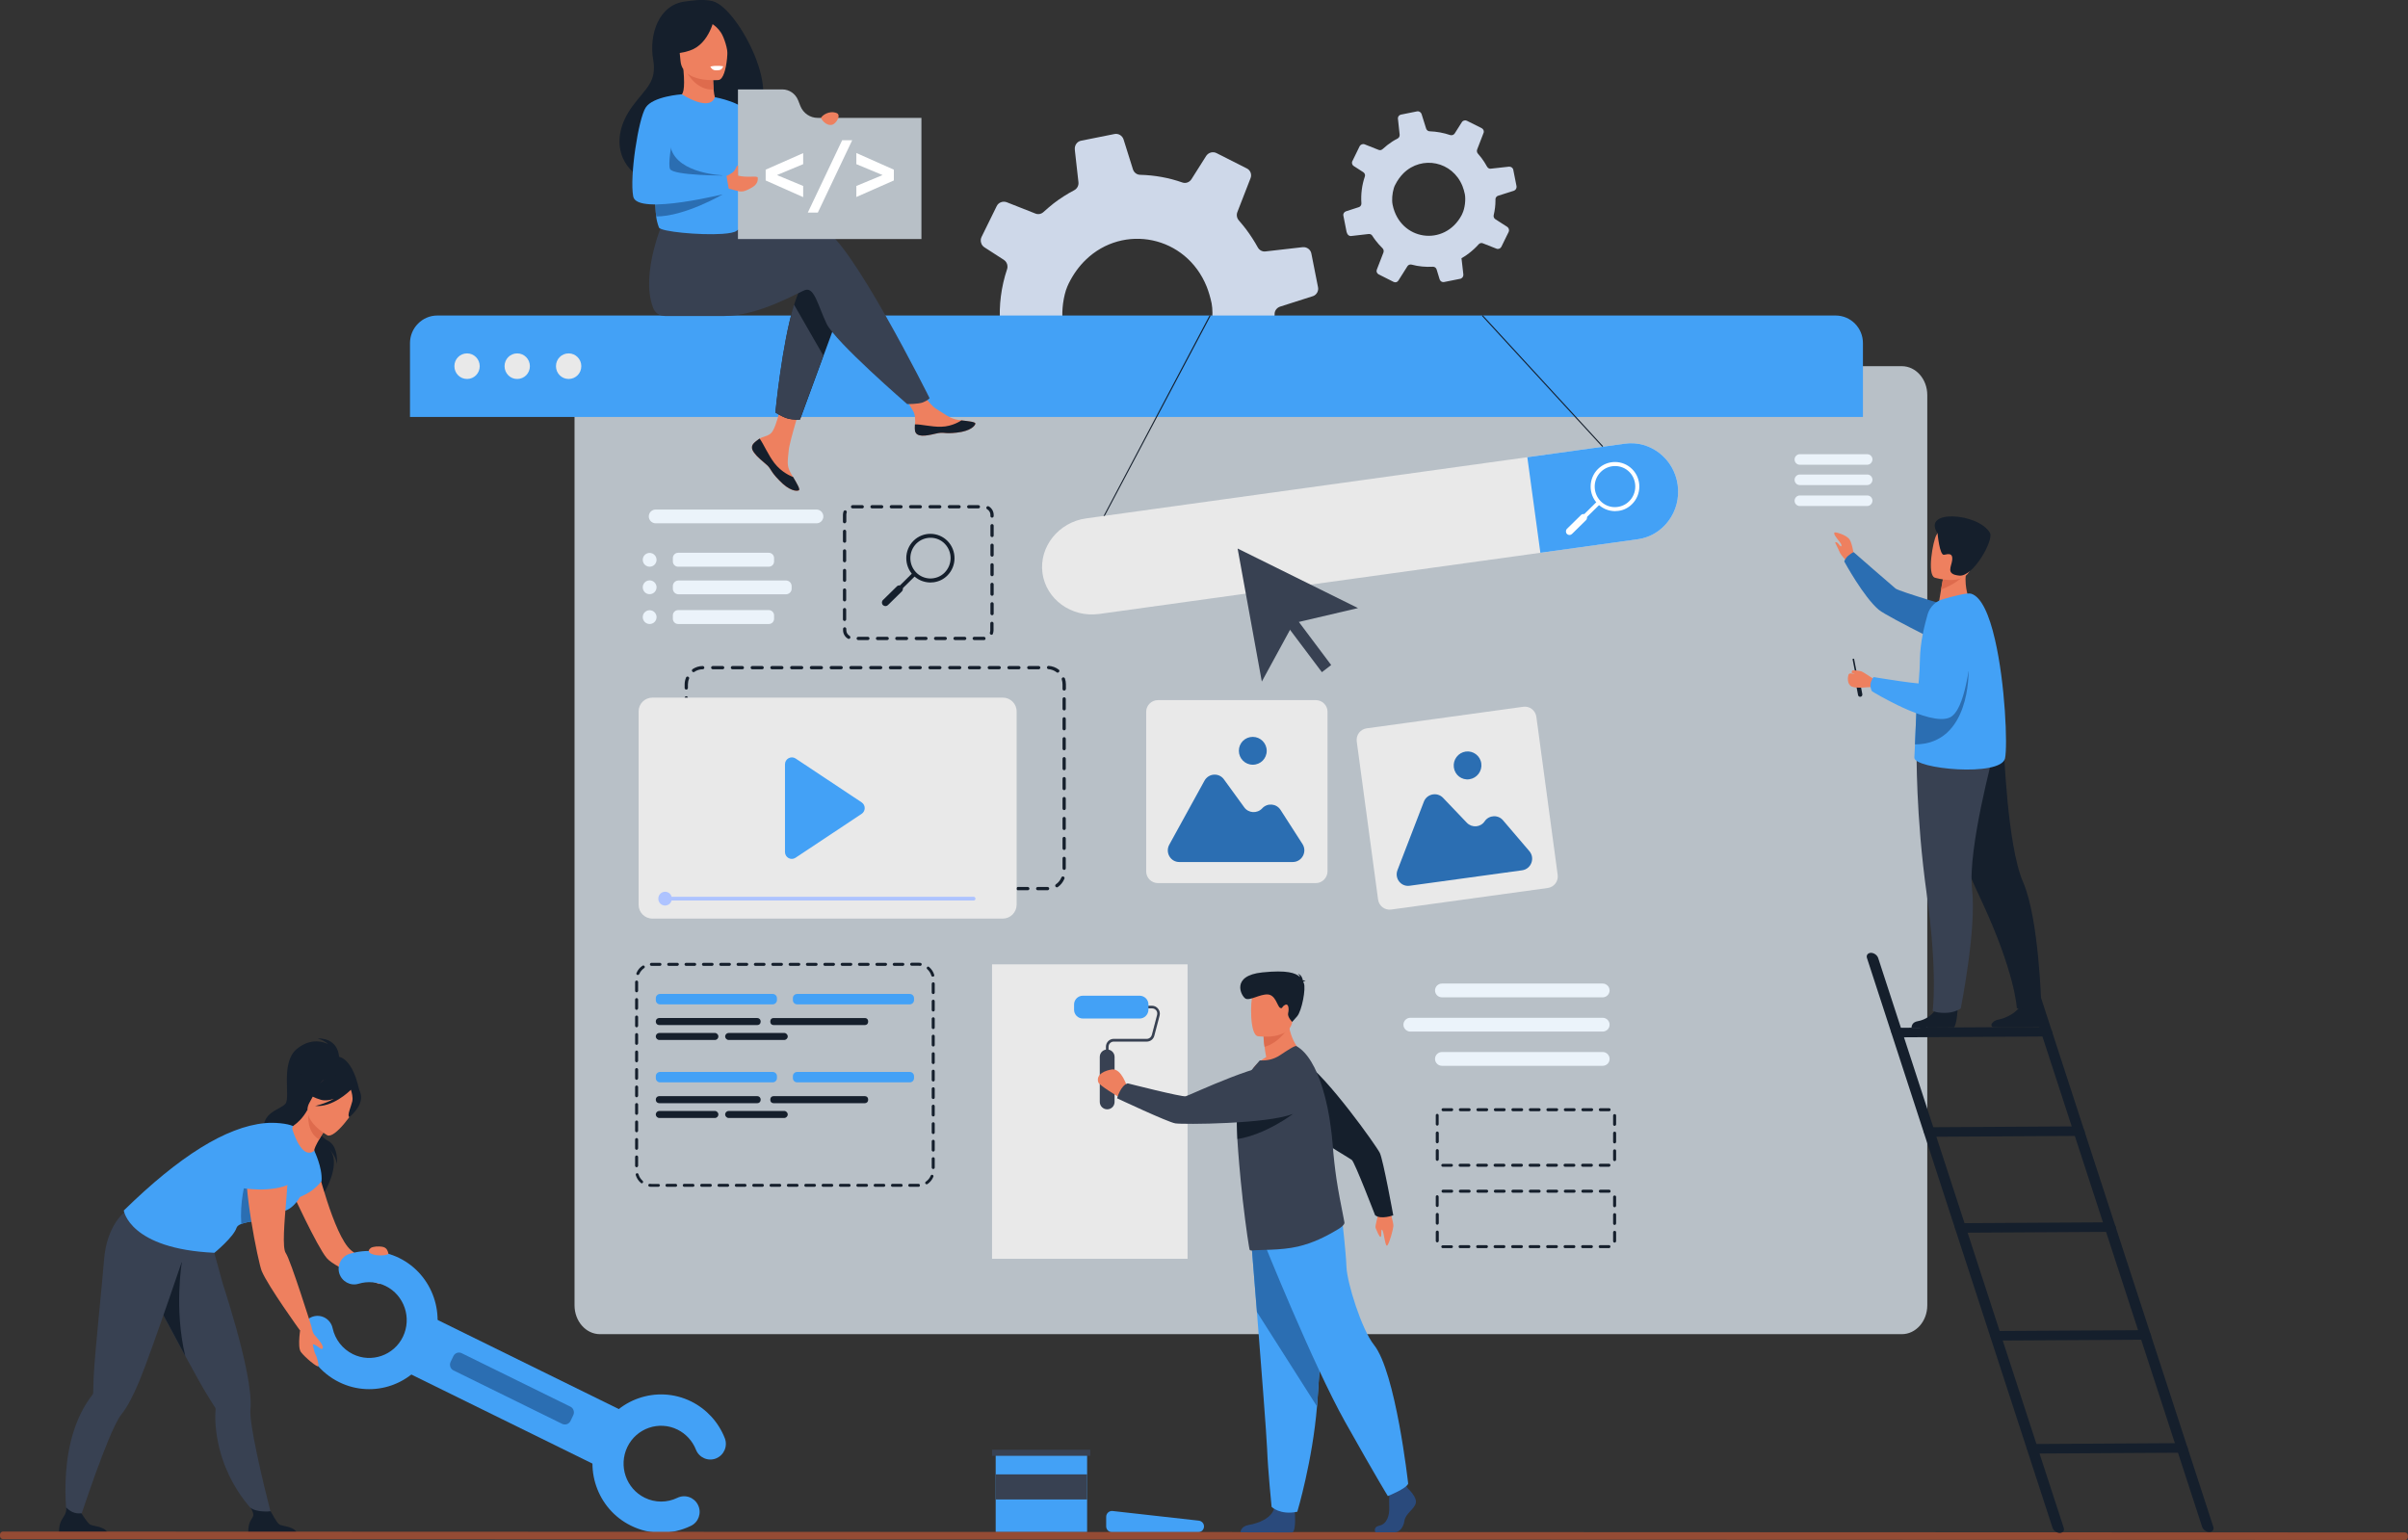 <?xml version="1.0" encoding="utf-8"?>
<!-- Generator: Adobe Illustrator 26.0.1, SVG Export Plug-In . SVG Version: 6.00 Build 0)  -->
<!DOCTYPE svg PUBLIC "-//W3C//DTD SVG 1.1//EN" "http://www.w3.org/Graphics/SVG/1.1/DTD/svg11.dtd">
<svg version="1.1" id="_x2018_ÎÓÈ_x5F_1" xmlns:x="http://ns.adobe.com/Extensibility/1.0/" xmlns:i="http://ns.adobe.com/AdobeIllustrator/10.0/" xmlns:graph="http://ns.adobe.com/Graphs/1.0/"
	 xmlns="http://www.w3.org/2000/svg" xmlns:xlink="http://www.w3.org/1999/xlink" x="0px" y="0px" width="1920px" height="1228px"
	 viewBox="0 0 1920 1228" style="enable-background:new 0 0 1920 1228;" xml:space="preserve">
<rect x="0" y="0" width="1920" height="1228" fill="#333333" stroke="none"/>
<style type="text/css">
	.st0{fill:#CED8E9;}
	.st1{fill:#B8C0C7;}
	.st2{fill:#43A1F6;}
	.st3{fill:#E9E9E9;}
	.st4{fill:#151F2C;}
	.st5{fill:#EE805F;}
	.st6{fill:#384152;}
	.st7{fill:#2B6EB2;}
	.st8{fill:#DE6B4D;}
	.st9{fill:#FFFFFF;}
	.st10{fill:#944B34;}
	.st11{fill:#AEC3FF;}
	.st12{fill:#2A4A7C;}
	.st13{fill:#EBF3FA;}
</style>
<g>
	<path class="st0" d="M780,310.3l28.5-3.2c2.4-0.2,4.7,0.9,6,2.9c1.6,2.6,3.4,5.1,5.3,7.6c3.5,4.6,7.2,8.9,11.3,12.7
		c1.9,1.8,2.5,4.5,1.5,7l-10.9,28.1c-1.2,3,0.1,6.4,3,7.9l24.5,12.3c2.8,1.4,6.1,0.4,7.8-2.2l14.8-23.5c1.4-2.3,4.2-3.4,6.8-2.7
		c11.3,3,23,4.2,34.7,3.5c2.8-0.2,5.5,1.7,6.3,4.4l5,16.1c1,3.1,4.1,5,7.2,4.3l26.6-5.4c0.5-0.1,1.1-0.3,1.5-0.5
		c2.3-1.1,3.7-3.6,3.4-6.3l-2.4-21.5l-0.6-5.2c4.4-2.5,8.8-5.4,12.9-8.6c5.6-4.3,10.7-9.1,15.2-14.2c1.7-1.9,4.4-2.6,6.8-1.7
		l22.5,8.9c3.1,1.2,6.6-0.1,8-3.1l9.3-18.9l2.6-5.4c1.5-3,0.5-6.6-2.3-8.3l-19.4-12.5c-2.3-1.4-3.4-4.1-2.7-6.7
		c1.8-7.7,2.8-15.6,3-23.5c0.1-0.7,0.1-1.3,0.1-2c0-0.2,0-0.4,0-0.7c0.2-2.5,2-4.6,4.4-5.4l26-8.3c0.3-0.1,0.6-0.2,0.8-0.3
		c2.5-1.2,4-4.1,3.4-6.9l-5.3-26.8c-0.6-3.2-3.6-5.4-6.9-5.1l-29.7,3.4c-2.5,0.3-4.9-1-6.1-3.2c-2.7-4.9-5.8-9.7-9.3-14.4
		c-1.9-2.5-3.8-4.8-5.8-7.1c-1.6-1.8-2.1-4.4-1.2-6.7l10.5-27c1.2-3-0.1-6.4-3-7.8L970,122.1c-2.9-1.5-6.5-0.5-8.3,2.3L950,142.9
		c-1.6,2.5-4.6,3.6-7.3,2.6c-10.8-3.8-22.1-5.8-33.5-6.1c-2.7,0-5.1-1.8-5.9-4.5l-7.4-23.6c-1-3.2-4.2-5.1-7.4-4.4l-26.5,5.3
		c-3.2,0.6-5.3,3.7-5,6.9l0.1,1.3l2.8,24.9c0.3,2.7-1.1,5.2-3.4,6.4l0,0c-5.7,3-11.2,6.5-16.4,10.5c-2.8,2.2-5.4,4.5-8,6.8
		c-1.8,1.7-4.3,2.2-6.5,1.3l-22.8-9c-3.1-1.2-6.7,0.1-8.1,3.1L782.6,189c-0.3,0.7-0.5,1.4-0.6,2.1c-0.2,2.3,0.8,4.7,2.9,6.1l15.5,10
		c1.9,1.2,3,3.4,2.9,5.6c0,0.6-0.1,1.2-0.3,1.8c-4.7,14-6.6,28.8-5.6,43.5c0.2,2.5-1.2,4.8-3.3,6c-0.3,0.2-0.6,0.3-1,0.4l-21,6.7
		c-3,1-4.9,4.1-4.3,7.3l0.1,0.6l5.2,26.1C773.7,308.5,776.7,310.7,780,310.3z M962.2,228.7c1.6,4.1,2.9,8.5,3.9,13.3
		c1.7,9-0.1,23.3-4.1,31.5c-0.4,0.9-0.9,1.8-1.3,2.6c-27.9,52.2-100.9,41.8-112.9-17.1c-1.6-7.7-0.6-18.9,2.1-27.5
		c0.7-2,1.4-3.8,2.2-5.4c3.7-7.5,8.3-13.8,13.6-18.9C895.6,178.2,945.7,187.7,962.2,228.7z"/>
	<path class="st1" d="M1536.7,315v725.9c0,12.7-9.1,23-20.3,23h-1038c-11.2,0-20.3-10.3-20.3-23V315c0-12.7,9.1-23,20.3-23h1038
		C1527.6,292,1536.7,302.3,1536.7,315z"/>
	<g>
		<path class="st2" d="M1485.4,273.6v58.9H326.9v-58.9c0-12.1,9.8-22,21.8-22h1114.9C1475.6,251.6,1485.4,261.4,1485.4,273.6z"/>
		<g>
			<path class="st3" d="M362.3,292c0-5.7,4.5-10.2,10.1-10.2s10.1,4.6,10.1,10.2c0,5.7-4.5,10.2-10.1,10.2S362.3,297.7,362.3,292z"
				/>
			<path class="st3" d="M402.3,292c0-5.7,4.5-10.2,10.1-10.2c5.6,0,10.1,4.6,10.1,10.2c0,5.7-4.5,10.2-10.1,10.2
				C406.9,302.3,402.3,297.7,402.3,292z"/>
			<path class="st3" d="M443.3,292c0-5.7,4.5-10.2,10.1-10.2s10.1,4.6,10.1,10.2c0,5.7-4.5,10.2-10.1,10.2S443.3,297.7,443.3,292z"
				/>
		</g>
	</g>
	<path class="st0" d="M1077.4,188.2l13.9-1.6c1.2-0.1,2.3,0.4,2.9,1.4c0.8,1.3,1.7,2.5,2.6,3.7c1.7,2.2,3.5,4.3,5.5,6.2
		c0.9,0.9,1.2,2.2,0.8,3.4l-5.3,13.7c-0.6,1.5,0.1,3.1,1.5,3.8l11.9,6c1.4,0.7,3,0.2,3.8-1.1l7.2-11.4c0.7-1.1,2-1.6,3.3-1.3
		c5.5,1.5,11.2,2,16.9,1.7c1.4-0.1,2.7,0.8,3.1,2.2l2.4,7.9c0.5,1.5,2,2.4,3.5,2.1l13-2.6c0.3-0.1,0.5-0.1,0.7-0.3
		c1.1-0.5,1.8-1.8,1.7-3.1l-1.2-10.5l-0.3-2.5c2.2-1.2,4.3-2.6,6.3-4.2c2.7-2.1,5.2-4.4,7.4-6.9c0.8-0.9,2.2-1.3,3.3-0.8l10.9,4.3
		c1.5,0.6,3.2-0.1,3.9-1.5l4.5-9.2l1.3-2.6c0.7-1.4,0.2-3.2-1.1-4.1l-9.5-6.1c-1.1-0.7-1.6-2-1.3-3.3c0.9-3.8,1.4-7.6,1.4-11.5
		c0-0.3,0-0.6,0-1c0-0.1,0-0.2,0-0.3c0.1-1.2,1-2.3,2.1-2.6l12.6-4c0.1,0,0.3-0.1,0.4-0.2c1.2-0.6,1.9-2,1.7-3.4l-2.6-13.1
		c-0.3-1.6-1.8-2.6-3.4-2.5l-14.5,1.6c-1.2,0.2-2.4-0.5-3-1.6c-1.3-2.4-2.8-4.7-4.5-7c-0.9-1.2-1.9-2.3-2.8-3.4
		c-0.8-0.9-1-2.2-0.6-3.3l5.1-13.2c0.6-1.4-0.1-3.1-1.5-3.8l-11.8-5.9c-1.4-0.7-3.2-0.2-4,1.1l-5.7,9c-0.8,1.2-2.2,1.7-3.6,1.3
		c-5.3-1.8-10.8-2.8-16.3-3c-1.3,0-2.5-0.9-2.9-2.2l-3.6-11.5c-0.5-1.5-2-2.5-3.6-2.2l-12.9,2.6c-1.5,0.3-2.6,1.8-2.4,3.3l0.1,0.6
		l1.3,12.1c0.1,1.3-0.5,2.5-1.7,3.1l0,0c-2.8,1.4-5.4,3.1-8,5.1c-1.4,1.1-2.7,2.2-3.9,3.3c-0.9,0.8-2.1,1.1-3.2,0.6l-11.1-4.4
		c-1.5-0.6-3.2,0.1-4,1.5l-5.8,11.9c-0.2,0.3-0.3,0.7-0.3,1c-0.1,1.1,0.4,2.3,1.4,2.9l7.6,4.9c0.9,0.6,1.5,1.7,1.4,2.7
		c0,0.3-0.1,0.6-0.2,0.9c-2.3,6.8-3.2,14-2.7,21.2c0.1,1.2-0.6,2.4-1.6,2.9c-0.2,0.1-0.3,0.1-0.5,0.2l-10.2,3.3
		c-1.5,0.5-2.4,2-2.1,3.5l0.1,0.3l2.5,12.7C1074.3,187.3,1075.8,188.4,1077.4,188.2z M1166.1,148.4c0.8,2,1.4,4.2,1.9,6.5
		c0.8,4.4,0,11.3-2,15.4c-0.2,0.4-0.4,0.9-0.6,1.3c-13.6,25.4-49.1,20.4-55-8.3c-0.8-3.7-0.3-9.2,1-13.4c0.3-1,0.7-1.9,1.1-2.6
		c1.8-3.6,4.1-6.7,6.6-9.2C1133.7,123.8,1158.1,128.5,1166.1,148.4z"/>
	<g>
		<path class="st4" d="M270.4,845c0,0,1.5-17-17.3-17c0,0,5.7,1.6,8.6,4.7c0,0-12-7.1-25.1,3.8c-13.1,10.9-4.9,38.3-8.9,43.5
			c-4,5.2-19.4,6.2-17.5,23.1c1.9,16.8,49.1,37.9,46,51.8c0,0,18.5-27.4,5.3-39.9c0,0,6.4,6.1,7.1,13.4c0,0,1.7-14.2-7.2-18.8
			c-7.9-4-14.4-18.7-13.7-21.4C248.4,885.5,270.4,845,270.4,845z"/>
		<path class="st5" d="M251.9,926.5c0,0,14.1,58.7,27.9,70.4c8.3,7,32.9,23.2,32.9,23.2l-10.3,3.8c0,0-34.2-11.7-41.9-20.7
			c-7.7-9.1-28.6-54.6-28.6-54.6L251.9,926.5z"/>
		<path class="st6" d="M119.8,1029.6c0.1,0.2,0.3,0.5,0.4,0.7c3.1,5.4,10.1,18.6,17.9,33.1c3.7,6.9,7.5,14,11.2,20.7
			c6.3,11.6,12,21.9,15.4,27.4c3.4,5.6,5.9,9.5,6.9,11c0,0,0,0,0,0c0.3,0.5,0.4,1,0.3,1.6c-0.4,4.9-0.3,9.8,0.2,14.5
			c4.7,47.1,36.1,72.3,36.1,72.3l9.3,1.4c0,0-13.2-49.5-17.1-77.4c-0.7-4.7-0.9-8.6-0.7-11.1c0.7-7.3-0.6-18-3-30.3
			c-4.3-21.8-12.2-48.6-19.1-70c-0.4-1.4-13.6-49.4-13.6-49.4c-11,9.7-51.3,13.7-51.3,13.7S105.9,1004.6,119.8,1029.6z"/>
		<path class="st4" d="M237.2,1224.2h-39c0,0-0.9-6,1.1-10.6c2-4.4,4.7-4.5,0.4-11.4c2.5,2.6,10.5,3.6,16.1,2.9
			c0.7,1.1,4.5,8.7,6.8,10.4C225,1217.4,236.4,1216.8,237.2,1224.2z"/>
		<path class="st4" d="M119.8,1029.6c0.1,0.2,0.3,0.5,0.4,0.7c3.1,5.4,19.7,36.4,27.5,50.9c-9-37.4-2.7-74.8-2.7-74.8L119.8,1029.6z
			"/>
		<path class="st4" d="M265.1,842.6c0.3-1-22.3,10.3-23.4,11.6c-10.6,11.8-7.6,27.3-1.5,27.4c3.9,0.1,3.1,6.6,3.1,6.6l43.2-18.4
			C286.5,869.7,281.3,839.1,265.1,842.6z"/>
		<path class="st2" d="M250.6,917.7c0,0,6.6,13.3,5.8,24c0,0-7.9,12.6-28.5,15.8C227.8,957.6,245.5,917.7,250.6,917.7z"/>
		<path class="st6" d="M150.2,990.8l0.1-7.4c-14.5,1.8-50.1-17.5-50.1-17.5s-15.2,10.2-17.3,39.4c-1,14.2-7.4,74.4-8.2,92.4
			c-0.3,6.5-0.3,11.2-0.4,13c0,0,0,0,0,0c0,0.6-0.3,1.1-0.6,1.5c-3,3.9-5.6,7.9-7.9,12.2c-22.2,41.7-10.6,98.2-10.6,98.2l5.2-1.3
			c0,0,18.8-58.7,31-84.1c2.1-4.3,4-7.7,5.6-9.6c4.6-5.7,9.5-15.2,14.3-26.8C120.4,1079.1,150.2,990.8,150.2,990.8z"/>
		<path class="st4" d="M86.3,1224.2h-39c0,0-0.9-6,1.1-10.6c2-4.4,5-6.4,4.3-11.6c2.5,2.6,6.5,5.5,12.2,4.7c0.7,1.1,4.5,7.2,6.8,8.9
			C74.2,1217.4,85.5,1216.8,86.3,1224.2z"/>
		<path class="st2" d="M225.2,966c-5.2,0.9,0.9,5.1-6.4,5.9c-10.3,1.1-20.9,1.9-26.4,4.1c-2,0.8-3.4,1.8-3.8,3.1
			C186.2,986.5,171,999,171,999c-67.9-3.1-72.3-33.7-72.3-33.7c44.1-43.2,81.6-66.8,112.6-69.7c7.5-0.7,17.7,0.2,22.5,2.4
			c10.8,4.9,16.8,19.7,16.8,19.7S245.1,962.6,225.2,966z"/>
		<path class="st7" d="M218.8,971.9c-10.3,1.1-20.9,1.9-26.4,4.1c-2.3-34.2,13.7-59.9,13.7-59.9S216.6,959,218.8,971.9z"/>
		<path class="st5" d="M233.2,900.8c1.9,6.1,8.4,23.6,17.4,16.9c-0.3-1.3,1.6-5.1,3.8-8.9c2.8-4.9,6.2-9.9,6.2-9.9L246,885.9
			l-0.9-0.8c-3.8,6.7-7.6,10-10.9,12.4C233.2,898.3,232.8,899.6,233.2,900.8z"/>
		<path class="st8" d="M260.6,898.8c0,0-3.4,5-6.2,9.9c-9.1-5.6-9.1-17-8.4-22.9L260.6,898.8z"/>
		<path class="st5" d="M261,905.3c0,0-22-12.4-14.2-26.1c7.8-13.7,10.3-24.6,24.7-17.3c14.4,7.3,14.1,14.1,12.6,19.4
			C282.6,886.5,266.9,908.2,261,905.3z"/>
		<path class="st4" d="M287.8,873.3c-1-6.1-4.1-6.7-6.2-6.3c-8.1-13.6-21.4-8.3-21.4-8.3c-7.1,9-17.4,10.5-17.4,10.5
			s2.6,4.8,13.1,7.8c3.2,0.9,6.9,0.4,10.4-0.8c-7.3,4.1-15,5.7-15,5.7c13.9,1.3,27.1-11.5,28.5-12.9c0.6,2,1.8,6.1,1.1,9.2
			c-0.9,4.1-4.5,11.6-2.3,12.6C278.5,890.8,289.3,882.4,287.8,873.3z"/>
		<g>
			<polygon class="st2" points="486.4,1174 321.9,1093.1 342.9,1049.6 507.4,1130.5 			"/>
			<g>
				<path class="st2" d="M270.5,1102.2c-15.1-7.4-25.8-21.2-29.4-37.7c-1.5-6.7,2.8-13.4,9.4-14.9c6.7-1.5,13.3,2.8,14.7,9.5
					c2,9.1,7.9,16.6,16.1,20.7c14.8,7.3,32.8,1.1,40-13.9c7.2-15,1-33.1-13.8-40.4c-6.7-3.3-14.4-4-21.6-1.8
					c-6.5,2-13.4-1.8-15.4-8.4c-1.9-6.6,1.8-13.5,8.3-15.5c13.1-3.9,27.1-2.7,39.4,3.3c27.1,13.3,38.4,46.4,25.2,73.7
					C330.3,1104.1,297.6,1115.5,270.5,1102.2z"/>
			</g>
			<g>
				<path class="st2" d="M503.1,1216.6c-27.1-13.3-38.4-46.4-25.2-73.7c13.2-27.3,46-38.7,73.1-25.4c12.3,6.1,21.8,16.4,26.9,29.3
					c2.5,6.4-0.6,13.6-7,16.2c-6.3,2.5-13.5-0.6-16-7c-2.8-7-8-12.7-14.7-16c-14.8-7.3-32.8-1.1-40,13.9c-7.2,15-1,33.1,13.8,40.4
					c8.3,4.1,17.8,4.1,26.1,0.1c6.2-3,13.5-0.4,16.5,5.8c3,6.2,0.4,13.7-5.8,16.6C535.6,1224.1,518.2,1224.1,503.1,1216.6z"/>
			</g>
			<path class="st7" d="M448.2,1135.4l-86.6-42.6c-2.5-1.2-3.5-4.3-2.3-6.8l2.2-4.6c1.2-2.5,4.2-3.6,6.7-2.3l86.6,42.6
				c2.5,1.2,3.5,4.3,2.3,6.8l-2.2,4.6C453.7,1135.6,450.7,1136.6,448.2,1135.4z"/>
		</g>
		<path class="st5" d="M248.4,1058c0,0,0.5,4.1,2.2,6.3c1.7,2.1,6.8,7.3,6.9,10.3c0,0-0.3,1.3-1.3,1.1c-1.1-0.2-4.8-4-6.8-3.7
			c0,0,1,6.1,2.1,7.8c1,1.7,2.9,8.2,2.3,9.6s-10.8-7.1-13.9-11.3c-3.1-4.2,0-21.2,0-21.2L248.4,1058z"/>
		<path class="st5" d="M227.7,910.4c0,0-25.8-1.4-30.4,14.9c-4.6,16.3,8.6,81.6,11.4,88.3c5.2,12.3,30.4,47.2,30.4,47.2l9.3-2.8
			c0,0-16.8-53.5-20.5-58.7C221.9,991,235.4,917.5,227.7,910.4z"/>
		<path class="st2" d="M192.2,947.1c0.1,0.4,24.4,4.5,39.6-3.3c0,0,12.7-40.2-5.5-38.3c-18.2,1.9-28.9,7.7-29.4,16.5
			C196.5,930.8,192.2,947.1,192.2,947.1z"/>
		<path class="st5" d="M300,994c-1.2,0.1-3.5,0.5-4.3,1.1c-1.4,1.1-3,3,0.2,4.6c4.7,2.4,14.2,1.3,13.8-0.1
			C308.6,995,306.8,993.7,300,994z"/>
	</g>
	<g>
		<path class="st5" d="M600.7,353.8c-1.2,1.4-1.4,3-0.8,4.8c0,0,0,0,0,0c1.1,3.2,4.9,6.7,9.3,10.3c0.6,0.5,1.1,0.9,1.5,1.3
			c0.1,0.1,0.2,0.2,0.3,0.3c0.1,0.1,0.2,0.2,0.3,0.2c4.1,3.8,2.5,4.7,9.9,12.3c8.3,8.8,14.1,8.9,15.7,8.1c1.4-0.7-1.4-5.3-4.5-10.6
			c-0.2-0.3-0.3-0.5-0.5-0.8c-0.4-0.7-0.8-1.4-1.2-2.1c-3.6-6.3-2.7-9.2-1.8-18.6c0.7-7.6,11.7-42.5,11.7-42.5l-16-2.8
			c0,0-4.8,27.8-10.1,32c-2.8,2.3-6,2.3-8.7,4c-0.2,0.1-0.4,0.2-0.6,0.4C603.5,351.3,602,352.3,600.7,353.8z"/>
		<path class="st4" d="M600.7,353.8c-1.2,1.4-1.4,3-0.8,4.8c0,0,0,0,0,0c1.4,3.2,5.1,6.7,9.3,10.2c0.6,0.5,1,0.9,1.5,1.3
			c0.1,0.1,0.2,0.2,0.3,0.3c0.1,0.1,0.2,0.2,0.3,0.2c4.1,3.8,2.5,4.7,9.9,12.3c8.3,8.8,14.1,8.9,15.7,8.1c1.4-0.7-1.4-5.3-4.5-10.6
			c-1.6-0.6-9.2-3.7-14.9-11.1c-5-6.5-8.4-14.8-11.8-19.6c-0.2,0.1-0.4,0.2-0.6,0.4C603.5,351.3,602,352.3,600.7,353.8z"/>
		<path class="st5" d="M729.7,343.7c1,5,8,4.2,15.9,2.2c7.9-1.9,6,0.4,17.2-0.9c11.2-1.2,14.6-5.5,14.9-7.1c0.3-1.5-5.2-2-11.2-2.7
			c-0.7-0.1-1.5-0.2-2.2-0.3c-6.7-0.8-11.6-5.2-17.7-8.8c-5.8-3.4-14.4-17.2-14.4-17.2l-15.3,1.2c0,0,8.1,12.3,11.2,17.7
			c1.8,3.2,1.7,7.3,1.5,10.6C729.5,340.2,729.4,341.9,729.7,343.7z"/>
		<path class="st4" d="M745.6,345.9c7.9-1.9,6,0.4,17.2-0.9c11.2-1.2,14.6-5.5,14.9-7.1c0.3-1.5-5.2-2-11.2-2.7l-0.1,0.1
			c0,0-6.7,4.8-16,5c-7.6,0.2-15.6-2-20.9-1.9c-0.1,1.8-0.2,3.5,0.1,5.3C730.7,348.7,737.7,347.8,745.6,345.9z"/>
		<path class="st4" d="M670.9,244.7l-14.3,39l-18.7,50.9c0,0-5.1,0.5-10-0.9c-4.5-1.3-9.6-4.7-9.6-4.7s5.2-54.6,14.9-86
			c2.5-8,5.3-14.6,8.3-18.2C656.5,206.7,670.9,244.7,670.9,244.7z"/>
		<path class="st6" d="M656.3,182.8c-9.4-3.1-36.2,0.9-63.1,6.2l-5.6-9.4l-58.2-4.6c0,0-19.2,42.9-8.7,70.3c1.5,4,4.6,6.6,9.8,6.7
			c0,0,0.8,0,0.8,0c0,0,34.6,0,45.9,0c28.9,0,61.2-20.1,65.4-20.9c6.8-1.4,9.6,12.4,16.4,26.9c6.8,14.5,64.3,64.2,64.3,64.2
			s8.8,0.1,12.5-1.3c3.9-1.5,5.4-3.4,5.4-3.4S677.5,189.7,656.3,182.8z"/>
		<path class="st4" d="M568.2,0.9c-8.2-2.1-19.3,0-21.2,0.2c-22.1,2.2-29.6,27.1-26.2,46.4c3.1,17.8-5.9,22.8-16.3,36.9
			c-20.8,28.2-7.2,52.1,9.2,58.2c9.9,3.7,23.6-5.6,23.6-5.6c0.2,0.1,43-28.3,60.6-44.3C627.2,81.2,589,6.3,568.2,0.9z"/>
		<path class="st5" d="M571.5,82.6c0.6,2.1-9.1,5.9-16.5,4.5c-7-1.3-14.7-9.5-13.1-10.3c2.7-1.3,4.5-4.4,3-21.6l1.3,0.2l22.2,2.6
			c0,0,0.1,7,0.6,13.5C569.5,77,570.6,79.3,571.5,82.6z"/>
		<path class="st8" d="M568.4,57.9c0,0,0.1,7,0.6,13.5c-12.3,0.7-19.7-10.1-22.8-16.1L568.4,57.9z"/>
		<path class="st5" d="M573,63.8c0,0-28.9,2.9-30.4-15.3c-1.5-18.2-6.2-30.1,12.2-32.7c18.4-2.6,22.6,4,24.5,10
			C581.3,31.7,580.5,62.6,573,63.8z"/>
		<path class="st4" d="M569.9,12.9c0,0-3.6,22.2-20.1,27.5c-12,3.9-17.5,1.3-17.5,1.3s5.8-7.7,7.8-18.5c0.6-3.2,2.8-5.8,5.9-6.8
			C554.6,13.6,565,5.8,569.9,12.9z"/>
		<path class="st4" d="M564.5,17.6c0,0,5.5,1.2,10.3,8.3c2.6,3.9,5.7,13.7,5.2,18c0,0,5.1-20.6-2.3-28.3
			C569.8,7.6,564.5,17.6,564.5,17.6z"/>
		<path class="st2" d="M519.4,142.5c0.5,2.2,1,4.2,1.3,6.1c0.6,3,1,5.6,1.3,7.9c0.9,7.2,0.6,11.4,1.2,16.1c0.3,2.6,0.9,5.3,2.2,8.8
			c1.2,3.3,32.6,6.3,50.5,5.1c5.7-0.4,10-1.2,11.5-2.5c6.4-5.6,5.7,6.7,6.6-52.2c0.4-28.7-24.1-54.3-24.1-54.3s-2,12.3-26.3-2.3
			c-0.9-0.5-10.5,13.8-19.7,31.5C513.7,126.2,516.5,130.3,519.4,142.5z"/>
		<path class="st6" d="M656.5,283.6l-18.7,50.9c0,0-5.1,0.5-10-0.9c-4.5-1.3-9.6-4.7-9.6-4.7s5.2-54.6,14.9-86L656.5,283.6z"/>
		<path class="st2" d="M569.9,77.5c0,0,25.1,4.3,28,15.2c2.9,10.9,23.3,71.8,23.3,71.8s-15.8,5.4-21.7-0.5
			c-5.9-5.9-20.5-55.1-20.5-55.1L569.9,77.5z"/>
		<path class="st9" d="M566.4,53.1c0,0,1.2,3,4.4,3c3.2,0,4.1-0.5,4.7-1.2c0.6-0.7,1.2-2,1.2-2S571.3,51.8,566.4,53.1z"/>
		<path class="st7" d="M522,156.5c0.9,7.2,0.6,11.4,1.2,16.1c22.8,0.1,53.2-17.7,53.2-17.7L522,156.5z"/>
		<path class="st7" d="M576.4,139.8c0,0-35.5-1.1-41.4-21.4c-6.6-22.3-13.9,9.2-13.9,9.2l3.9,20.1h38.9L576.4,139.8z"/>
		<g>
			<path class="st1" d="M638.2,84.6l-1.9-4.8c-2.1-5.1-7-8.5-12.5-8.5h-35.4V94v96.6h146.3V94H652C645.9,94,640.5,90.3,638.2,84.6z"
				/>
			<g>
				<path class="st9" d="M610.5,143.9v-8.6l29.9-13.2v8.8l-20.9,8.7l20.9,8.7v8.9L610.5,143.9z"/>
				<path class="st9" d="M671.5,111.8h8l-27.4,57.7h-8L671.5,111.8z"/>
				<path class="st9" d="M712.7,135.3v8.6l-29.9,13.2v-8.8l20.9-8.7l-20.9-8.7v-8.9L712.7,135.3z"/>
			</g>
		</g>
		<path class="st5" d="M576.4,144.5l2.6-4.1c0,0,2-0.7,4.9-2.7c3.4-2.4,2.9-6,4.6-5.6l0,7.9l-0.2,0c7.3,2,15.8-0.2,15.9,1.7
			c0.5,5-3.4,7.3-6.6,8.9c-2.5,1.2-5.3,3-9.7,1.6c-3.3-1-8.4-2.1-8.4-2.1L576.4,144.5z"/>
		<path class="st2" d="M543.6,75.2c0,0-23,1.5-28.8,10.6c-5.8,9.1-12.9,55.1-9.9,70.9c3,15.8,76.7-3,76.7-3l-2.4-13.7
			c0,0-42.5,0.2-45-5.3C531.1,127.1,543.6,75.2,543.6,75.2z"/>
		<path class="st5" d="M654.7,93.9c-0.2,0.6,3.5,6.7,8.7,5.6c3.3-0.7,7.5-7.7,3.8-9.3C661,87.7,655.3,92.3,654.7,93.9z"/>
	</g>
	<g>
		<g>
			<polygon class="st4" points="879.8,413.4 879.1,413 964.5,251.4 965.3,251.8 			"/>
		</g>
		<g>
			<polygon class="st4" points="1277.7,356.5 1181.6,251.9 1182.2,251.3 1278.3,355.9 			"/>
		</g>
		<g>
			<path class="st3" d="M1337.7,386.8c1.4,10.5-1.4,20.6-7.2,28.4c-5.7,7.8-14.4,13.4-24.5,14.8l-429.7,59.6
				c-21.9,3-42.2-11.6-45.1-32.6c-1.4-10.5,1.8-20.6,8.1-28.5c6.3-7.9,15.7-13.6,26.6-15.1l429.7-59.6
				C1316,351,1334.9,365.8,1337.7,386.8z"/>
			<path class="st2" d="M1337.7,386.8c1.4,10.5-1.4,20.6-7.2,28.4c-5.7,7.8-14.4,13.4-24.5,14.8l-77.8,10.8l-10.4-76.2l77.8-10.8
				C1316,351,1334.9,365.8,1337.7,386.8z"/>
			<g>
				<g>
					<path class="st9" d="M1290.4,407.4c-1,0.1-1.9,0.2-2.9,0.2c-5.2-0.1-10-2.2-13.7-5.9c-7.5-7.7-7.3-20.2,0.3-27.7l0,0
						c7.7-7.6,20-7.4,27.5,0.3c7.5,7.7,7.3,20.2-0.3,27.7C1298.3,405,1294.5,406.9,1290.4,407.4z M1276.4,376.3
						c-6.4,6.3-6.5,16.7-0.3,23.2c3,3.1,7.1,4.9,11.4,4.9c4.3,0,8.4-1.6,11.5-4.7c6.4-6.3,6.5-16.7,0.3-23.2
						C1293.1,370.1,1282.8,370,1276.4,376.3L1276.4,376.3z"/>
				</g>
				<polygon class="st9" points="1257.1,420.4 1254.9,418.1 1273.9,399.4 1276.1,401.7 				"/>
				<path class="st9" d="M1249.4,425.8L1249.4,425.8c-1.1-1.1-1.1-3,0-4.1l11.2-11c1.1-1.1,2.9-1.1,4,0l0,0c1.1,1.1,1.1,3,0,4.1
					l-11.2,11C1252.3,426.9,1250.5,426.9,1249.4,425.8z"/>
			</g>
		</g>
	</g>
	<g>
		<path class="st2" d="M616.1,800.9h-89.8c-1.9,0-3.4-1.5-3.4-3.4V796c0-1.9,1.5-3.4,3.4-3.4h89.8c1.9,0,3.4,1.5,3.4,3.4v1.5
			C619.5,799.3,617.9,800.9,616.1,800.9z"/>
		<g>
			<path class="st4" d="M570,829.3h-44.3c-1.5,0-2.8-1.3-2.8-2.8l0,0c0-1.6,1.3-2.8,2.8-2.8H570c1.5,0,2.8,1.3,2.8,2.8l0,0
				C572.8,828,571.6,829.3,570,829.3z"/>
			<g>
				<path class="st4" d="M603.9,817.4h-78.4c-1.4,0-2.6-1.2-2.6-2.6v-0.4c0-1.4,1.2-2.6,2.6-2.6h78.4c1.4,0,2.6,1.2,2.6,2.6v0.4
					C606.5,816.3,605.4,817.4,603.9,817.4z"/>
				<path class="st4" d="M689.7,817.4h-73c-1.4,0-2.5-1.1-2.5-2.5v-0.6c0-1.4,1.1-2.5,2.5-2.5h73c1.4,0,2.5,1.1,2.5,2.5v0.6
					C692.2,816.3,691.1,817.4,689.7,817.4z"/>
				<path class="st4" d="M625.3,829.3H581c-1.5,0-2.8-1.3-2.8-2.8l0,0c0-1.6,1.3-2.8,2.8-2.8h44.3c1.5,0,2.8,1.3,2.8,2.8l0,0
					C628.1,828,626.8,829.3,625.3,829.3z"/>
			</g>
		</g>
		<path class="st2" d="M725.4,800.9h-89.8c-1.9,0-3.4-1.5-3.4-3.4V796c0-1.9,1.5-3.4,3.4-3.4h89.8c1.9,0,3.4,1.5,3.4,3.4v1.5
			C728.8,799.3,727.3,800.9,725.4,800.9z"/>
	</g>
	<g>
		<path class="st2" d="M616.1,863.1h-89.8c-1.9,0-3.4-1.5-3.4-3.4v-1.5c0-1.9,1.5-3.4,3.4-3.4h89.8c1.9,0,3.4,1.5,3.4,3.4v1.5
			C619.5,861.6,617.9,863.1,616.1,863.1z"/>
		<g>
			<path class="st4" d="M570,891.5h-44.3c-1.5,0-2.8-1.3-2.8-2.8l0,0c0-1.6,1.3-2.8,2.8-2.8H570c1.5,0,2.8,1.3,2.8,2.8l0,0
				C572.8,890.2,571.6,891.5,570,891.5z"/>
			<g>
				<path class="st4" d="M603.9,879.7h-78.4c-1.4,0-2.6-1.2-2.6-2.6v-0.4c0-1.4,1.2-2.6,2.6-2.6h78.4c1.4,0,2.6,1.2,2.6,2.6v0.4
					C606.5,878.5,605.4,879.7,603.9,879.7z"/>
				<path class="st4" d="M689.7,879.7h-73c-1.4,0-2.5-1.1-2.5-2.5v-0.6c0-1.4,1.1-2.5,2.5-2.5h73c1.4,0,2.5,1.1,2.5,2.5v0.6
					C692.2,878.5,691.1,879.7,689.7,879.7z"/>
				<path class="st4" d="M625.3,891.5H581c-1.5,0-2.8-1.3-2.8-2.8l0,0c0-1.6,1.3-2.8,2.8-2.8h44.3c1.5,0,2.8,1.3,2.8,2.8l0,0
					C628.1,890.2,626.8,891.5,625.3,891.5z"/>
			</g>
		</g>
		<path class="st2" d="M725.4,863.1h-89.8c-1.9,0-3.4-1.5-3.4-3.4v-1.5c0-1.9,1.5-3.4,3.4-3.4h89.8c1.9,0,3.4,1.5,3.4,3.4v1.5
			C728.8,861.6,727.3,863.1,725.4,863.1z"/>
	</g>
	<g>
		<polygon class="st6" points="1082.8,484.9 1031.5,496.9 1006.1,543.5 986.8,437.4 		"/>
		<polygon class="st6" points="1061.4,530.3 1054,536 1021.2,492.4 1028.7,486.7 		"/>
	</g>
	<g>
		<path class="st3" d="M1049.2,704.2h-126c-5.1,0-9.3-4.2-9.3-9.3V567.6c0-5.1,4.2-9.3,9.3-9.3h126c5.1,0,9.3,4.2,9.3,9.3v127.3
			C1058.4,700,1054.3,704.2,1049.2,704.2z"/>
		<g>
			<path class="st7" d="M932.3,673.6l28.1-51.1c3.3-5.9,11.5-6.5,15.5-1l16.2,22.3c3.4,4.7,10.3,5.1,14.3,0.8l0,0
				c4.1-4.5,11.3-3.9,14.6,1.2l17.5,27.2c4,6.2-0.4,14.4-7.8,14.4h-90.3C933.4,687.5,928.9,679.9,932.3,673.6z"/>
			<path class="st7" d="M987.8,598.7c0-6.2,4.9-11.1,11.1-11.1c6.1,0,11.1,5,11.1,11.1c0,6.2-4.9,11.1-11.1,11.1
				C992.7,609.8,987.8,604.8,987.8,598.7z"/>
		</g>
	</g>
	<g>
		<path class="st3" d="M1234.1,708.1l-124.9,17.2c-5.1,0.7-9.7-2.9-10.4-8l-17-126c-0.7-5.1,2.8-9.8,7.9-10.5l124.9-17.2
			c5.1-0.7,9.7,2.9,10.4,8l17,126C1242.7,702.7,1239.2,707.4,1234.1,708.1z"/>
		<g>
			<path class="st7" d="M1114.3,693.8l21-54.5c2.4-6.3,10.6-8,15.3-3.1l19,19.9c4.1,4.2,10.9,3.7,14.2-1.2l0,0
				c3.4-5,10.7-5.4,14.6-0.8l21,24.6c4.8,5.6,1.5,14.3-5.8,15.3l-89.5,12.3C1117.1,707.4,1111.7,700.4,1114.3,693.8z"/>
			<path class="st7" d="M1159.2,611.9c-0.8-6.1,3.4-11.7,9.5-12.6c6-0.8,11.6,3.4,12.4,9.5c0.8,6.1-3.4,11.7-9.5,12.6
				C1165.5,622.3,1160,618,1159.2,611.9z"/>
		</g>
	</g>
	<g>
		<rect x="793.9" y="1158.7" class="st2" width="72.9" height="63"/>
		<rect x="791" y="1156" class="st6" width="78.3" height="4.9"/>
		<rect x="793.9" y="1175.7" class="st6" width="72.9" height="20"/>
	</g>
	<path class="st2" d="M955.4,1221.8h-68.8c-2.5,0-4.6-2.1-4.6-4.6v-7.7c0-2.7,2.4-4.9,5.1-4.6l68.8,7.7c2.3,0.3,4.1,2.2,4.1,4.6l0,0
		C960,1219.7,958,1221.8,955.4,1221.8z"/>
	<path class="st10" d="M1917.7,1228L2.3,1227.3c-1.3,0-2.3-1.1-2.3-2.4l0-1.2c0-1.3,1.1-2.4,2.3-2.4l1915.3,0.7
		c1.3,0,2.3,1.1,2.3,2.4v1.2C1920,1226.9,1918.9,1228,1917.7,1228z"/>
	<g>
		<path class="st4" d="M835.3,709.9h-7.9c-0.7,0-1.3-0.6-1.3-1.3c0-0.7,0.6-1.3,1.3-1.3h7.9c0.7,0,1.3,0.6,1.3,1.3
			C836.5,709.3,836,709.9,835.3,709.9z M819.5,709.9h-7.9c-0.7,0-1.3-0.6-1.3-1.3c0-0.7,0.6-1.3,1.3-1.3h7.9c0.7,0,1.3,0.6,1.3,1.3
			C820.8,709.3,820.2,709.9,819.5,709.9z M803.7,709.9h-7.9c-0.7,0-1.3-0.6-1.3-1.3c0-0.7,0.6-1.3,1.3-1.3h7.9
			c0.7,0,1.3,0.6,1.3,1.3C805,709.3,804.4,709.9,803.7,709.9z M788,709.9h-7.9c-0.7,0-1.3-0.6-1.3-1.3c0-0.7,0.6-1.3,1.3-1.3h7.9
			c0.7,0,1.3,0.6,1.3,1.3C789.3,709.3,788.7,709.9,788,709.9z M772.2,709.9h-7.9c-0.7,0-1.3-0.6-1.3-1.3c0-0.7,0.6-1.3,1.3-1.3h7.9
			c0.7,0,1.3,0.6,1.3,1.3C773.5,709.3,772.9,709.9,772.2,709.9z M756.5,709.9h-7.9c-0.7,0-1.3-0.6-1.3-1.3c0-0.7,0.6-1.3,1.3-1.3
			h7.9c0.7,0,1.3,0.6,1.3,1.3C757.8,709.3,757.2,709.9,756.5,709.9z M740.7,709.9h-7.9c-0.7,0-1.3-0.6-1.3-1.3
			c0-0.7,0.6-1.3,1.3-1.3h7.9c0.7,0,1.3,0.6,1.3,1.3C742,709.3,741.4,709.9,740.7,709.9z M725,709.9h-7.9c-0.7,0-1.3-0.6-1.3-1.3
			c0-0.7,0.6-1.3,1.3-1.3h7.9c0.7,0,1.3,0.6,1.3,1.3C726.3,709.3,725.7,709.9,725,709.9z M709.2,709.9h-7.9c-0.7,0-1.3-0.6-1.3-1.3
			c0-0.7,0.6-1.3,1.3-1.3h7.9c0.7,0,1.3,0.6,1.3,1.3C710.5,709.3,709.9,709.9,709.2,709.9z M693.5,709.9h-7.9
			c-0.7,0-1.3-0.6-1.3-1.3c0-0.7,0.6-1.3,1.3-1.3h7.9c0.7,0,1.3,0.6,1.3,1.3C694.8,709.3,694.2,709.9,693.5,709.9z M677.7,709.9
			h-7.9c-0.7,0-1.3-0.6-1.3-1.3c0-0.7,0.6-1.3,1.3-1.3h7.9c0.7,0,1.3,0.6,1.3,1.3C679,709.3,678.4,709.9,677.7,709.9z M662,709.9
			h-7.9c-0.7,0-1.3-0.6-1.3-1.3c0-0.7,0.6-1.3,1.3-1.3h7.9c0.7,0,1.3,0.6,1.3,1.3C663.3,709.3,662.7,709.9,662,709.9z M646.2,709.9
			h-7.9c-0.7,0-1.3-0.6-1.3-1.3c0-0.7,0.6-1.3,1.3-1.3h7.9c0.7,0,1.3,0.6,1.3,1.3C647.5,709.3,646.9,709.9,646.2,709.9z
			 M630.5,709.9h-7.9c-0.7,0-1.3-0.6-1.3-1.3c0-0.7,0.6-1.3,1.3-1.3h7.9c0.7,0,1.3,0.6,1.3,1.3C631.8,709.3,631.2,709.9,630.5,709.9
			z M614.7,709.9h-7.9c-0.7,0-1.3-0.6-1.3-1.3c0-0.7,0.6-1.3,1.3-1.3h7.9c0.7,0,1.3,0.6,1.3,1.3C616,709.3,615.5,709.9,614.7,709.9z
			 M599,709.9h-7.9c-0.7,0-1.3-0.6-1.3-1.3c0-0.7,0.6-1.3,1.3-1.3h7.9c0.7,0,1.3,0.6,1.3,1.3C600.3,709.3,599.7,709.9,599,709.9z
			 M583.2,709.9h-7.9c-0.7,0-1.3-0.6-1.3-1.3c0-0.7,0.6-1.3,1.3-1.3h7.9c0.7,0,1.3,0.6,1.3,1.3C584.5,709.3,584,709.9,583.2,709.9z
			 M567.5,709.9h-7c-0.3,0-0.6,0-0.9,0c-0.7,0-1.3-0.7-1.2-1.4c0-0.7,0.7-1.3,1.4-1.2c0.3,0,0.5,0,0.8,0h7c0.7,0,1.3,0.6,1.3,1.3
			C568.8,709.3,568.2,709.9,567.5,709.9z M842.7,707.6c-0.4,0-0.8-0.2-1.1-0.6c-0.4-0.6-0.3-1.4,0.3-1.8c2-1.4,3.5-3.3,4.4-5.5
			c0.3-0.7,1-1,1.7-0.7c0.7,0.3,1,1,0.7,1.7c-1.1,2.7-2.9,5-5.3,6.7C843.2,707.5,842.9,707.6,842.7,707.6z M552.4,707.1
			c-0.3,0-0.6-0.1-0.8-0.3c-2.3-1.8-4-4.2-4.9-7c-0.2-0.7,0.1-1.4,0.8-1.7c0.7-0.2,1.4,0.1,1.6,0.8c0.8,2.3,2.2,4.3,4.1,5.8
			c0.6,0.4,0.7,1.3,0.2,1.8C553.1,706.9,552.7,707.1,552.4,707.1z M848.5,693.7c-0.7,0-1.3-0.6-1.3-1.3v-7.9c0-0.7,0.6-1.3,1.3-1.3
			c0.7,0,1.3,0.6,1.3,1.3v7.9C849.8,693.1,849.2,693.7,848.5,693.7z M547.2,692.9c-0.7,0-1.3-0.6-1.3-1.3v-7.9
			c0-0.7,0.6-1.3,1.3-1.3c0.7,0,1.3,0.6,1.3,1.3v7.9C548.5,692.3,547.9,692.9,547.2,692.9z M848.5,677.8c-0.7,0-1.3-0.6-1.3-1.3
			v-7.9c0-0.7,0.6-1.3,1.3-1.3c0.7,0,1.3,0.6,1.3,1.3v7.9C849.8,677.2,849.2,677.8,848.5,677.8z M547.2,677c-0.7,0-1.3-0.6-1.3-1.3
			v-7.9c0-0.7,0.6-1.3,1.3-1.3c0.7,0,1.3,0.6,1.3,1.3v7.9C548.5,676.4,547.9,677,547.2,677z M848.5,661.9c-0.7,0-1.3-0.6-1.3-1.3
			v-7.9c0-0.7,0.6-1.3,1.3-1.3c0.7,0,1.3,0.6,1.3,1.3v7.9C849.8,661.3,849.2,661.9,848.5,661.9z M547.2,661.1
			c-0.7,0-1.3-0.6-1.3-1.3v-7.9c0-0.7,0.6-1.3,1.3-1.3c0.7,0,1.3,0.6,1.3,1.3v7.9C548.5,660.5,547.9,661.1,547.2,661.1z M848.5,646
			c-0.7,0-1.3-0.6-1.3-1.3v-7.9c0-0.7,0.6-1.3,1.3-1.3c0.7,0,1.3,0.6,1.3,1.3v7.9C849.8,645.4,849.2,646,848.5,646z M547.2,645.2
			c-0.7,0-1.3-0.6-1.3-1.3v-7.9c0-0.7,0.6-1.3,1.3-1.3c0.7,0,1.3,0.6,1.3,1.3v7.9C548.5,644.6,547.9,645.2,547.2,645.2z
			 M848.5,630.1c-0.7,0-1.3-0.6-1.3-1.3v-7.9c0-0.7,0.6-1.3,1.3-1.3c0.7,0,1.3,0.6,1.3,1.3v7.9C849.8,629.5,849.2,630.1,848.5,630.1
			z M547.2,629.3c-0.7,0-1.3-0.6-1.3-1.3V620c0-0.7,0.6-1.3,1.3-1.3c0.7,0,1.3,0.6,1.3,1.3v7.9C548.5,628.7,547.9,629.3,547.2,629.3
			z M848.5,614.2c-0.7,0-1.3-0.6-1.3-1.3V605c0-0.7,0.6-1.3,1.3-1.3c0.7,0,1.3,0.6,1.3,1.3v7.9C849.8,613.6,849.2,614.2,848.5,614.2
			z M547.2,613.4c-0.7,0-1.3-0.6-1.3-1.3v-7.9c0-0.7,0.6-1.3,1.3-1.3c0.7,0,1.3,0.6,1.3,1.3v7.9
			C548.5,612.8,547.9,613.4,547.2,613.4z M848.5,598.3c-0.7,0-1.3-0.6-1.3-1.3v-7.9c0-0.7,0.6-1.3,1.3-1.3c0.7,0,1.3,0.6,1.3,1.3
			v7.9C849.8,597.7,849.2,598.3,848.5,598.3z M547.2,597.5c-0.7,0-1.3-0.6-1.3-1.3v-7.9c0-0.7,0.6-1.3,1.3-1.3
			c0.7,0,1.3,0.6,1.3,1.3v7.9C548.5,596.9,547.9,597.5,547.2,597.5z M848.5,582.4c-0.7,0-1.3-0.6-1.3-1.3v-7.9
			c0-0.7,0.6-1.3,1.3-1.3c0.7,0,1.3,0.6,1.3,1.3v7.9C849.8,581.8,849.2,582.4,848.5,582.4z M547.2,581.6c-0.7,0-1.3-0.6-1.3-1.3
			v-7.9c0-0.7,0.6-1.3,1.3-1.3c0.7,0,1.3,0.6,1.3,1.3v7.9C548.5,581,547.9,581.6,547.2,581.6z M848.5,566.5c-0.7,0-1.3-0.6-1.3-1.3
			v-7.9c0-0.7,0.6-1.3,1.3-1.3c0.7,0,1.3,0.6,1.3,1.3v7.9C849.8,566,849.2,566.5,848.5,566.5z M547.2,565.7c-0.7,0-1.3-0.6-1.3-1.3
			v-7.9c0-0.7,0.6-1.3,1.3-1.3c0.7,0,1.3,0.6,1.3,1.3v7.9C548.5,565.2,547.9,565.7,547.2,565.7z M848.5,550.7
			c-0.7,0-1.3-0.6-1.3-1.3v-3.6c0-1.3-0.2-2.6-0.6-3.9c-0.2-0.7,0.1-1.4,0.8-1.7c0.7-0.2,1.4,0.1,1.7,0.8c0.5,1.5,0.8,3.1,0.8,4.7
			v3.6C849.8,550.1,849.2,550.7,848.5,550.7z M547.2,549.9c-0.7,0-1.3-0.6-1.3-1.3v-2.8c0-1.9,0.4-3.8,1.1-5.5c0.3-0.7,1-1,1.7-0.7
			c0.7,0.3,1,1,0.7,1.7c-0.6,1.4-0.9,3-0.9,4.5v2.8C548.5,549.3,547.9,549.9,547.2,549.9z M843.3,536.4c-0.3,0-0.6-0.1-0.8-0.3
			c-1.9-1.5-4.2-2.3-6.5-2.5c-0.7,0-1.3-0.7-1.2-1.4c0-0.7,0.7-1.3,1.4-1.2c2.9,0.2,5.7,1.2,8,3c0.6,0.4,0.7,1.3,0.2,1.8
			C844.1,536.2,843.7,536.4,843.3,536.4z M553,536c-0.4,0-0.8-0.2-1.1-0.6c-0.4-0.6-0.2-1.4,0.3-1.8c2.4-1.6,5.2-2.5,8.1-2.5
			c0,0,0,0,0,0c0.7,0,1.3,0.6,1.3,1.3c0,0.7-0.6,1.3-1.3,1.3c-2.4,0-4.7,0.7-6.7,2.1C553.5,535.9,553.3,536,553,536z M828.2,533.7
			h-7.9c-0.7,0-1.3-0.6-1.3-1.3c0-0.7,0.6-1.3,1.3-1.3h7.9c0.7,0,1.3,0.6,1.3,1.3C829.5,533.1,828.9,533.7,828.2,533.7z
			 M812.4,533.7h-7.9c-0.7,0-1.3-0.6-1.3-1.3c0-0.7,0.6-1.3,1.3-1.3h7.9c0.7,0,1.3,0.6,1.3,1.3C813.7,533.1,813.1,533.7,812.4,533.7
			z M796.7,533.7h-7.9c-0.7,0-1.3-0.6-1.3-1.3c0-0.7,0.6-1.3,1.3-1.3h7.9c0.7,0,1.3,0.6,1.3,1.3C798,533.1,797.4,533.7,796.7,533.7z
			 M780.9,533.7H773c-0.7,0-1.3-0.6-1.3-1.3c0-0.7,0.6-1.3,1.3-1.3h7.9c0.7,0,1.3,0.6,1.3,1.3C782.2,533.1,781.6,533.7,780.9,533.7z
			 M765.2,533.7h-7.9c-0.7,0-1.3-0.6-1.3-1.3c0-0.7,0.6-1.3,1.3-1.3h7.9c0.7,0,1.3,0.6,1.3,1.3C766.5,533.1,765.9,533.7,765.2,533.7
			z M749.4,533.7h-7.9c-0.7,0-1.3-0.6-1.3-1.3c0-0.7,0.6-1.3,1.3-1.3h7.9c0.7,0,1.3,0.6,1.3,1.3
			C750.7,533.1,750.1,533.7,749.4,533.7z M733.7,533.7h-7.9c-0.7,0-1.3-0.6-1.3-1.3c0-0.7,0.6-1.3,1.3-1.3h7.9
			c0.7,0,1.3,0.6,1.3,1.3C735,533.1,734.4,533.7,733.7,533.7z M717.9,533.7h-7.9c-0.7,0-1.3-0.6-1.3-1.3c0-0.7,0.6-1.3,1.3-1.3h7.9
			c0.7,0,1.3,0.6,1.3,1.3C719.2,533.1,718.6,533.7,717.9,533.7z M702.2,533.7h-7.9c-0.7,0-1.3-0.6-1.3-1.3c0-0.7,0.6-1.3,1.3-1.3
			h7.9c0.7,0,1.3,0.6,1.3,1.3C703.5,533.1,702.9,533.7,702.2,533.7z M686.4,533.7h-7.9c-0.7,0-1.3-0.6-1.3-1.3
			c0-0.7,0.6-1.3,1.3-1.3h7.9c0.7,0,1.3,0.6,1.3,1.3C687.7,533.1,687.1,533.7,686.4,533.7z M670.7,533.7h-7.9
			c-0.7,0-1.3-0.6-1.3-1.3c0-0.7,0.6-1.3,1.3-1.3h7.9c0.7,0,1.3,0.6,1.3,1.3C672,533.1,671.4,533.7,670.7,533.7z M654.9,533.7h-7.9
			c-0.7,0-1.3-0.6-1.3-1.3c0-0.7,0.6-1.3,1.3-1.3h7.9c0.7,0,1.3,0.6,1.3,1.3C656.2,533.1,655.7,533.7,654.9,533.7z M639.2,533.7
			h-7.9c-0.7,0-1.3-0.6-1.3-1.3c0-0.7,0.6-1.3,1.3-1.3h7.9c0.7,0,1.3,0.6,1.3,1.3C640.5,533.1,639.9,533.7,639.2,533.7z
			 M623.4,533.7h-7.9c-0.7,0-1.3-0.6-1.3-1.3c0-0.7,0.6-1.3,1.3-1.3h7.9c0.7,0,1.3,0.6,1.3,1.3C624.7,533.1,624.2,533.7,623.4,533.7
			z M607.7,533.7h-7.9c-0.7,0-1.3-0.6-1.3-1.3c0-0.7,0.6-1.3,1.3-1.3h7.9c0.7,0,1.3,0.6,1.3,1.3C609,533.1,608.4,533.7,607.7,533.7z
			 M591.9,533.7h-7.9c-0.7,0-1.3-0.6-1.3-1.3c0-0.7,0.6-1.3,1.3-1.3h7.9c0.7,0,1.3,0.6,1.3,1.3C593.2,533.1,592.7,533.7,591.9,533.7
			z M576.2,533.7h-7.9c-0.7,0-1.3-0.6-1.3-1.3c0-0.7,0.6-1.3,1.3-1.3h7.9c0.7,0,1.3,0.6,1.3,1.3
			C577.5,533.1,576.9,533.7,576.2,533.7z"/>
	</g>
	<g>
		<path class="st4" d="M1282.9,930.4h-7c-0.6,0-1.2-0.5-1.2-1.2c0-0.6,0.5-1.2,1.2-1.2h7c0.6,0,1.2,0.5,1.2,1.2
			C1284,929.9,1283.5,930.4,1282.9,930.4z M1268.9,930.4h-7c-0.6,0-1.2-0.5-1.2-1.2c0-0.6,0.5-1.2,1.2-1.2h7c0.6,0,1.2,0.5,1.2,1.2
			C1270,929.9,1269.5,930.4,1268.9,930.4z M1254.9,930.4h-7c-0.6,0-1.2-0.5-1.2-1.2c0-0.6,0.5-1.2,1.2-1.2h7c0.6,0,1.2,0.5,1.2,1.2
			C1256.1,929.9,1255.6,930.4,1254.9,930.4z M1241,930.4h-7c-0.6,0-1.2-0.5-1.2-1.2c0-0.6,0.5-1.2,1.2-1.2h7c0.6,0,1.2,0.5,1.2,1.2
			C1242.1,929.9,1241.6,930.4,1241,930.4z M1227,930.4h-7c-0.6,0-1.2-0.5-1.2-1.2c0-0.6,0.5-1.2,1.2-1.2h7c0.6,0,1.2,0.5,1.2,1.2
			C1228.2,929.9,1227.7,930.4,1227,930.4z M1213.1,930.4h-7c-0.6,0-1.2-0.5-1.2-1.2c0-0.6,0.5-1.2,1.2-1.2h7c0.6,0,1.2,0.5,1.2,1.2
			C1214.2,929.9,1213.7,930.4,1213.1,930.4z M1199.1,930.4h-7c-0.6,0-1.2-0.5-1.2-1.2c0-0.6,0.5-1.2,1.2-1.2h7
			c0.6,0,1.2,0.5,1.2,1.2C1200.3,929.9,1199.8,930.4,1199.1,930.4z M1185.2,930.4h-7c-0.6,0-1.2-0.5-1.2-1.2c0-0.6,0.5-1.2,1.2-1.2
			h7c0.6,0,1.2,0.5,1.2,1.2C1186.3,929.9,1185.8,930.4,1185.2,930.4z M1171.2,930.4h-7c-0.6,0-1.2-0.5-1.2-1.2
			c0-0.6,0.5-1.2,1.2-1.2h7c0.6,0,1.2,0.5,1.2,1.2C1172.4,929.9,1171.9,930.4,1171.2,930.4z M1157.3,930.4h-6.7c-0.1,0-0.2,0-0.3,0
			c-0.6,0-1.1-0.6-1.1-1.2c0-0.6,0.6-1.1,1.2-1.1c0.1,0,0.1,0,0.2,0h6.7c0.6,0,1.2,0.5,1.2,1.2
			C1158.4,929.9,1157.9,930.4,1157.3,930.4z M1287.4,925.9C1287.4,925.9,1287.4,925.9,1287.4,925.9c-0.7,0-1.2-0.6-1.2-1.2l0-0.1
			v-6.9c0-0.6,0.5-1.2,1.2-1.2s1.2,0.5,1.2,1.2l0,7.1C1288.5,925.4,1288,925.9,1287.4,925.9z M1146,925.7c-0.6,0-1.2-0.5-1.2-1.2v-7
			c0-0.6,0.5-1.2,1.2-1.2c0.6,0,1.2,0.5,1.2,1.2v7C1147.1,925.2,1146.6,925.7,1146,925.7z M1287.4,911.8c-0.6,0-1.2-0.5-1.2-1.2v-7
			c0-0.6,0.5-1.2,1.2-1.2s1.2,0.5,1.2,1.2v7C1288.5,911.3,1288,911.8,1287.4,911.8z M1146,911.7c-0.6,0-1.2-0.5-1.2-1.2v-7
			c0-0.6,0.5-1.2,1.2-1.2c0.6,0,1.2,0.5,1.2,1.2v7C1147.1,911.1,1146.6,911.7,1146,911.7z M1287.4,897.8c-0.6,0-1.2-0.5-1.2-1.2v-7
			c0-0.6,0.5-1.2,1.2-1.2s1.2,0.5,1.2,1.2v7C1288.5,897.2,1288,897.8,1287.4,897.8z M1146,897.6c-0.6,0-1.2-0.5-1.2-1.2v-6.9
			c0-0.1,0-0.1,0-0.2c0-0.6,0.5-1.1,1.2-1.1c0.6,0,1.1,0.6,1.1,1.2l0,0.1v6.9C1147.1,897.1,1146.6,897.6,1146,897.6z M1283,886.1
			C1283,886.1,1283,886.1,1283,886.1l-0.2,0h-6.8c-0.6,0-1.2-0.5-1.2-1.2c0-0.6,0.5-1.2,1.2-1.2h6.8c0.1,0,0.2,0,0.3,0
			c0.6,0,1.1,0.6,1.1,1.2C1284.2,885.6,1283.7,886.1,1283,886.1z M1269.1,886.1h-7c-0.6,0-1.2-0.5-1.2-1.2c0-0.6,0.5-1.2,1.2-1.2h7
			c0.6,0,1.2,0.5,1.2,1.2C1270.2,885.6,1269.7,886.1,1269.1,886.1z M1255.1,886.1h-7c-0.6,0-1.2-0.5-1.2-1.2c0-0.6,0.5-1.2,1.2-1.2
			h7c0.6,0,1.2,0.5,1.2,1.2C1256.3,885.6,1255.8,886.1,1255.1,886.1z M1241.2,886.1h-7c-0.6,0-1.2-0.5-1.2-1.2
			c0-0.6,0.5-1.2,1.2-1.2h7c0.6,0,1.2,0.5,1.2,1.2C1242.3,885.6,1241.8,886.1,1241.2,886.1z M1227.2,886.1h-7
			c-0.6,0-1.2-0.5-1.2-1.2c0-0.6,0.5-1.2,1.2-1.2h7c0.6,0,1.2,0.5,1.2,1.2C1228.4,885.6,1227.9,886.1,1227.2,886.1z M1213.3,886.1
			h-7c-0.6,0-1.2-0.5-1.2-1.2c0-0.6,0.5-1.2,1.2-1.2h7c0.6,0,1.2,0.5,1.2,1.2C1214.4,885.6,1213.9,886.1,1213.3,886.1z
			 M1199.3,886.1h-7c-0.6,0-1.2-0.5-1.2-1.2c0-0.6,0.5-1.2,1.2-1.2h7c0.6,0,1.2,0.5,1.2,1.2C1200.5,885.6,1200,886.1,1199.3,886.1z
			 M1185.4,886.1h-7c-0.6,0-1.2-0.5-1.2-1.2c0-0.6,0.5-1.2,1.2-1.2h7c0.6,0,1.2,0.5,1.2,1.2C1186.5,885.6,1186,886.1,1185.4,886.1z
			 M1171.4,886.1h-7c-0.6,0-1.2-0.5-1.2-1.2c0-0.6,0.5-1.2,1.2-1.2h7c0.6,0,1.2,0.5,1.2,1.2C1172.6,885.6,1172.1,886.1,1171.4,886.1
			z M1157.5,886.1h-6.9c-0.6,0-1.2-0.5-1.2-1.2c0-0.6,0.5-1.2,1.1-1.2h7c0.6,0,1.2,0.5,1.2,1.2
			C1158.6,885.6,1158.1,886.1,1157.5,886.1z"/>
	</g>
	<g>
		<path class="st4" d="M784.6,510.4h-7.8c-0.7,0-1.3-0.6-1.3-1.3c0-0.7,0.6-1.3,1.3-1.3h7.7c0.7,0,1.3,0.6,1.3,1.3
			C785.9,509.8,785.4,510.4,784.6,510.4z M769.2,510.4h-7.7c-0.7,0-1.3-0.6-1.3-1.3c0-0.7,0.6-1.3,1.3-1.3h7.7
			c0.7,0,1.3,0.6,1.3,1.3C770.5,509.8,769.9,510.4,769.2,510.4z M753.7,510.4H746c-0.7,0-1.3-0.6-1.3-1.3c0-0.7,0.6-1.3,1.3-1.3h7.7
			c0.7,0,1.3,0.6,1.3,1.3C755,509.8,754.4,510.4,753.7,510.4z M738.3,510.4h-7.7c-0.7,0-1.3-0.6-1.3-1.3c0-0.7,0.6-1.3,1.3-1.3h7.7
			c0.7,0,1.3,0.6,1.3,1.3C739.6,509.8,739,510.4,738.3,510.4z M722.8,510.4h-7.7c-0.7,0-1.3-0.6-1.3-1.3c0-0.7,0.6-1.3,1.3-1.3h7.7
			c0.7,0,1.3,0.6,1.3,1.3C724.1,509.8,723.6,510.4,722.8,510.4z M707.4,510.4h-7.7c-0.7,0-1.3-0.6-1.3-1.3c0-0.7,0.6-1.3,1.3-1.3
			h7.7c0.7,0,1.3,0.6,1.3,1.3C708.7,509.8,708.1,510.4,707.4,510.4z M692,510.4h-7.7c-0.7,0-1.3-0.6-1.3-1.3c0-0.7,0.6-1.3,1.3-1.3
			h7.7c0.7,0,1.3,0.6,1.3,1.3C693.3,509.8,692.7,510.4,692,510.4z M676.7,509.5c-0.2,0-0.4-0.1-0.6-0.2c-2.4-1.4-3.9-4-3.9-6.8v-1
			c0-0.7,0.6-1.3,1.3-1.3c0.7,0,1.3,0.6,1.3,1.3v1c0,1.9,1,3.6,2.6,4.5c0.6,0.4,0.8,1.2,0.5,1.8
			C677.6,509.3,677.1,509.5,676.7,509.5z M790.6,506.2c-0.2,0-0.3,0-0.5-0.1c-0.7-0.3-1-1-0.8-1.7c0.2-0.6,0.3-1.2,0.3-1.8v-5.5
			c0-0.7,0.6-1.3,1.3-1.3c0.7,0,1.3,0.6,1.3,1.3v5.5c0,0.9-0.2,1.9-0.5,2.7C791.6,505.9,791.1,506.2,790.6,506.2z M673.4,495.2
			c-0.7,0-1.3-0.6-1.3-1.3v-7.8c0-0.7,0.6-1.3,1.3-1.3c0.7,0,1.3,0.6,1.3,1.3v7.8C674.7,494.6,674.1,495.2,673.4,495.2z M791,490.6
			c-0.7,0-1.3-0.6-1.3-1.3v-7.8c0-0.7,0.6-1.3,1.3-1.3c0.7,0,1.3,0.6,1.3,1.3v7.8C792.3,490.1,791.7,490.6,791,490.6z M673.4,479.6
			c-0.7,0-1.3-0.6-1.3-1.3v-7.8c0-0.7,0.6-1.3,1.3-1.3c0.7,0,1.3,0.6,1.3,1.3v7.8C674.7,479,674.1,479.6,673.4,479.6z M791,475.1
			c-0.7,0-1.3-0.6-1.3-1.3V466c0-0.7,0.6-1.3,1.3-1.3c0.7,0,1.3,0.6,1.3,1.3v7.8C792.3,474.5,791.7,475.1,791,475.1z M673.4,464
			c-0.7,0-1.3-0.6-1.3-1.3v-7.8c0-0.7,0.6-1.3,1.3-1.3c0.7,0,1.3,0.6,1.3,1.3v7.8C674.7,463.4,674.1,464,673.4,464z M791,459.5
			c-0.7,0-1.3-0.6-1.3-1.3v-7.8c0-0.7,0.6-1.3,1.3-1.3c0.7,0,1.3,0.6,1.3,1.3v7.8C792.3,458.9,791.7,459.5,791,459.5z M673.4,448.4
			c-0.7,0-1.3-0.6-1.3-1.3v-7.8c0-0.7,0.6-1.3,1.3-1.3c0.7,0,1.3,0.6,1.3,1.3v7.8C674.7,447.8,674.1,448.4,673.4,448.4z M791,443.9
			c-0.7,0-1.3-0.6-1.3-1.3v-7.8c0-0.7,0.6-1.3,1.3-1.3c0.7,0,1.3,0.6,1.3,1.3v7.8C792.3,443.3,791.7,443.9,791,443.9z M673.4,432.8
			c-0.7,0-1.3-0.6-1.3-1.3v-7.8c0-0.7,0.6-1.3,1.3-1.3c0.7,0,1.3,0.6,1.3,1.3v7.8C674.7,432.3,674.1,432.8,673.4,432.8z M791,428.3
			c-0.7,0-1.3-0.6-1.3-1.3v-7.8c0-0.7,0.6-1.3,1.3-1.3c0.7,0,1.3,0.6,1.3,1.3v7.8C792.3,427.8,791.7,428.3,791,428.3z M673.4,417.3
			c-0.7,0-1.3-0.6-1.3-1.3v-5.4c0-1,0.2-1.9,0.5-2.8c0.3-0.7,1-1,1.7-0.8c0.7,0.3,1,1,0.8,1.7c-0.2,0.6-0.3,1.2-0.3,1.8v5.4
			C674.7,416.7,674.1,417.3,673.4,417.3z M791,412.8c-0.7,0-1.3-0.6-1.3-1.3v-0.9c0-1.9-1-3.6-2.6-4.5c-0.6-0.4-0.9-1.2-0.5-1.8
			c0.4-0.6,1.1-0.9,1.8-0.5c2.4,1.4,3.9,4,3.9,6.8v0.9C792.3,412.2,791.7,412.8,791,412.8z M780.1,405.4h-7.7
			c-0.7,0-1.3-0.6-1.3-1.3s0.6-1.3,1.3-1.3h7.7c0.7,0,1.3,0.6,1.3,1.3S780.9,405.4,780.1,405.4z M764.7,405.4H757
			c-0.7,0-1.3-0.6-1.3-1.3s0.6-1.3,1.3-1.3h7.7c0.7,0,1.3,0.6,1.3,1.3S765.4,405.4,764.7,405.4z M749.3,405.4h-7.7
			c-0.7,0-1.3-0.6-1.3-1.3s0.6-1.3,1.3-1.3h7.7c0.7,0,1.3,0.6,1.3,1.3S750,405.4,749.3,405.4z M733.8,405.4h-7.7
			c-0.7,0-1.3-0.6-1.3-1.3s0.6-1.3,1.3-1.3h7.7c0.7,0,1.3,0.6,1.3,1.3S734.6,405.4,733.8,405.4z M718.4,405.4h-7.7
			c-0.7,0-1.3-0.6-1.3-1.3s0.6-1.3,1.3-1.3h7.7c0.7,0,1.3,0.6,1.3,1.3S719.1,405.4,718.4,405.4z M703,405.4h-7.7
			c-0.7,0-1.3-0.6-1.3-1.3s0.6-1.3,1.3-1.3h7.7c0.7,0,1.3,0.6,1.3,1.3S703.7,405.4,703,405.4z M687.5,405.4h-7.7
			c-0.7,0-1.3-0.6-1.3-1.3s0.6-1.3,1.3-1.3h7.7c0.7,0,1.3,0.6,1.3,1.3S688.2,405.4,687.5,405.4z"/>
	</g>
	<g>
		<path class="st4" d="M1282.9,995.3h-7c-0.6,0-1.2-0.5-1.2-1.2c0-0.6,0.5-1.2,1.2-1.2h7c0.6,0,1.2,0.5,1.2,1.2
			C1284,994.8,1283.5,995.3,1282.9,995.3z M1268.9,995.3h-7c-0.6,0-1.2-0.5-1.2-1.2c0-0.6,0.5-1.2,1.2-1.2h7c0.6,0,1.2,0.5,1.2,1.2
			C1270,994.8,1269.5,995.3,1268.9,995.3z M1254.9,995.3h-7c-0.6,0-1.2-0.5-1.2-1.2c0-0.6,0.5-1.2,1.2-1.2h7c0.6,0,1.2,0.5,1.2,1.2
			C1256.1,994.8,1255.6,995.3,1254.9,995.3z M1241,995.3h-7c-0.6,0-1.2-0.5-1.2-1.2c0-0.6,0.5-1.2,1.2-1.2h7c0.6,0,1.2,0.5,1.2,1.2
			C1242.1,994.8,1241.6,995.3,1241,995.3z M1227,995.3h-7c-0.6,0-1.2-0.5-1.2-1.2c0-0.6,0.5-1.2,1.2-1.2h7c0.6,0,1.2,0.5,1.2,1.2
			C1228.2,994.8,1227.7,995.3,1227,995.3z M1213.1,995.3h-7c-0.6,0-1.2-0.5-1.2-1.2c0-0.6,0.5-1.2,1.2-1.2h7c0.6,0,1.2,0.5,1.2,1.2
			C1214.2,994.8,1213.7,995.3,1213.1,995.3z M1199.1,995.3h-7c-0.6,0-1.2-0.5-1.2-1.2c0-0.6,0.5-1.2,1.2-1.2h7
			c0.6,0,1.2,0.5,1.2,1.2C1200.3,994.8,1199.8,995.3,1199.1,995.3z M1185.2,995.3h-7c-0.6,0-1.2-0.5-1.2-1.2c0-0.6,0.5-1.2,1.2-1.2
			h7c0.6,0,1.2,0.5,1.2,1.2C1186.3,994.8,1185.8,995.3,1185.2,995.3z M1171.2,995.3h-7c-0.6,0-1.2-0.5-1.2-1.2
			c0-0.6,0.5-1.2,1.2-1.2h7c0.6,0,1.2,0.5,1.2,1.2C1172.4,994.8,1171.9,995.3,1171.2,995.3z M1157.3,995.3h-6.7c-0.1,0-0.2,0-0.3,0
			c-0.6,0-1.1-0.6-1.1-1.2c0-0.6,0.6-1.1,1.2-1.1c0.1,0,0.1,0,0.2,0h6.7c0.6,0,1.2,0.5,1.2,1.2
			C1158.4,994.8,1157.9,995.3,1157.3,995.3z M1287.4,990.9C1287.4,990.9,1287.4,990.9,1287.4,990.9c-0.7,0-1.2-0.6-1.2-1.2l0-0.1
			v-6.9c0-0.6,0.5-1.2,1.2-1.2s1.2,0.5,1.2,1.2l0,7.1C1288.5,990.4,1288,990.9,1287.4,990.9z M1146,990.7c-0.6,0-1.2-0.5-1.2-1.2v-7
			c0-0.6,0.5-1.2,1.2-1.2c0.6,0,1.2,0.5,1.2,1.2v7C1147.1,990.2,1146.6,990.7,1146,990.7z M1287.4,976.8c-0.6,0-1.2-0.5-1.2-1.2v-7
			c0-0.6,0.5-1.2,1.2-1.2s1.2,0.5,1.2,1.2v7C1288.5,976.3,1288,976.8,1287.4,976.8z M1146,976.6c-0.6,0-1.2-0.5-1.2-1.2v-7
			c0-0.6,0.5-1.2,1.2-1.2c0.6,0,1.2,0.5,1.2,1.2v7C1147.1,976.1,1146.6,976.6,1146,976.6z M1287.4,962.7c-0.6,0-1.2-0.5-1.2-1.2v-7
			c0-0.6,0.5-1.2,1.2-1.2s1.2,0.5,1.2,1.2v7C1288.5,962.2,1288,962.7,1287.4,962.7z M1146,962.5c-0.6,0-1.2-0.5-1.2-1.2v-6.9
			c0-0.1,0-0.1,0-0.2c0-0.6,0.5-1.1,1.2-1.1c0.6,0,1.1,0.6,1.1,1.2l0,0.1v6.9C1147.1,962,1146.6,962.5,1146,962.5z M1283,951.1
			C1283,951.1,1283,951.1,1283,951.1l-0.2,0h-6.8c-0.6,0-1.2-0.5-1.2-1.2c0-0.6,0.5-1.2,1.2-1.2h6.8c0.1,0,0.2,0,0.3,0
			c0.6,0,1.1,0.6,1.1,1.2C1284.2,950.6,1283.7,951.1,1283,951.1z M1269.1,951.1h-7c-0.6,0-1.2-0.5-1.2-1.2c0-0.6,0.5-1.2,1.2-1.2h7
			c0.6,0,1.2,0.5,1.2,1.2C1270.2,950.5,1269.7,951.1,1269.1,951.1z M1255.1,951.1h-7c-0.6,0-1.2-0.5-1.2-1.2c0-0.6,0.5-1.2,1.2-1.2
			h7c0.6,0,1.2,0.5,1.2,1.2C1256.3,950.5,1255.8,951.1,1255.1,951.1z M1241.2,951.1h-7c-0.6,0-1.2-0.5-1.2-1.2
			c0-0.6,0.5-1.2,1.2-1.2h7c0.6,0,1.2,0.5,1.2,1.2C1242.3,950.5,1241.8,951.1,1241.2,951.1z M1227.2,951.1h-7
			c-0.6,0-1.2-0.5-1.2-1.2c0-0.6,0.5-1.2,1.2-1.2h7c0.6,0,1.2,0.5,1.2,1.2C1228.4,950.5,1227.9,951.1,1227.2,951.1z M1213.3,951.1
			h-7c-0.6,0-1.2-0.5-1.2-1.2c0-0.6,0.5-1.2,1.2-1.2h7c0.6,0,1.2,0.5,1.2,1.2C1214.4,950.5,1213.9,951.1,1213.3,951.1z
			 M1199.3,951.1h-7c-0.6,0-1.2-0.5-1.2-1.2c0-0.6,0.5-1.2,1.2-1.2h7c0.6,0,1.2,0.5,1.2,1.2C1200.5,950.5,1200,951.1,1199.3,951.1z
			 M1185.4,951.1h-7c-0.6,0-1.2-0.5-1.2-1.2c0-0.6,0.5-1.2,1.2-1.2h7c0.6,0,1.2,0.5,1.2,1.2C1186.5,950.5,1186,951.1,1185.4,951.1z
			 M1171.4,951.1h-7c-0.6,0-1.2-0.5-1.2-1.2c0-0.6,0.5-1.2,1.2-1.2h7c0.6,0,1.2,0.5,1.2,1.2C1172.6,950.5,1172.1,951.1,1171.4,951.1
			z M1157.5,951.1h-6.9c-0.6,0-1.2-0.5-1.2-1.2c0-0.6,0.5-1.2,1.1-1.2h7c0.6,0,1.2,0.5,1.2,1.2
			C1158.6,950.5,1158.1,951.1,1157.5,951.1z"/>
	</g>
	<g>
		<path class="st4" d="M732.4,946.4h-7c-0.6,0-1.2-0.5-1.2-1.2c0-0.6,0.5-1.2,1.2-1.2h6.9c0.6,0,1.2,0.5,1.2,1.2
			C733.5,945.9,733,946.4,732.4,946.4z M718.5,946.4h-6.9c-0.6,0-1.2-0.5-1.2-1.2c0-0.6,0.5-1.2,1.2-1.2h6.9c0.6,0,1.2,0.5,1.2,1.2
			C719.7,945.9,719.2,946.4,718.5,946.4z M704.7,946.4h-6.9c-0.6,0-1.2-0.5-1.2-1.2c0-0.6,0.5-1.2,1.2-1.2h6.9
			c0.6,0,1.2,0.5,1.2,1.2C705.8,945.9,705.3,946.4,704.7,946.4z M690.9,946.4h-6.9c-0.6,0-1.2-0.5-1.2-1.2c0-0.6,0.5-1.2,1.2-1.2
			h6.9c0.6,0,1.2,0.5,1.2,1.2C692,945.9,691.5,946.4,690.9,946.4z M677,946.4h-6.9c-0.6,0-1.2-0.5-1.2-1.2c0-0.6,0.5-1.2,1.2-1.2
			h6.9c0.6,0,1.2,0.5,1.2,1.2C678.2,945.9,677.7,946.4,677,946.4z M663.2,946.4h-6.9c-0.6,0-1.2-0.5-1.2-1.2c0-0.6,0.5-1.2,1.2-1.2
			h6.9c0.6,0,1.2,0.5,1.2,1.2C664.3,945.9,663.8,946.4,663.2,946.4z M649.4,946.4h-6.9c-0.6,0-1.2-0.5-1.2-1.2
			c0-0.6,0.5-1.2,1.2-1.2h6.9c0.6,0,1.2,0.5,1.2,1.2C650.5,945.9,650,946.4,649.4,946.4z M635.5,946.4h-6.9c-0.6,0-1.2-0.5-1.2-1.2
			c0-0.6,0.5-1.2,1.2-1.2h6.9c0.6,0,1.2,0.5,1.2,1.2C636.7,945.9,636.2,946.4,635.5,946.4z M621.7,946.4h-6.9
			c-0.6,0-1.2-0.5-1.2-1.2c0-0.6,0.5-1.2,1.2-1.2h6.9c0.6,0,1.2,0.5,1.2,1.2C622.9,945.9,622.3,946.4,621.7,946.4z M607.9,946.4H601
			c-0.6,0-1.2-0.5-1.2-1.2c0-0.6,0.5-1.2,1.2-1.2h6.9c0.6,0,1.2,0.5,1.2,1.2C609,945.9,608.5,946.4,607.9,946.4z M594,946.4h-6.9
			c-0.6,0-1.2-0.5-1.2-1.2c0-0.6,0.5-1.2,1.2-1.2h6.9c0.6,0,1.2,0.5,1.2,1.2C595.2,945.9,594.7,946.4,594,946.4z M580.2,946.4h-6.9
			c-0.6,0-1.2-0.5-1.2-1.2c0-0.6,0.5-1.2,1.2-1.2h6.9c0.6,0,1.2,0.5,1.2,1.2C581.4,945.9,580.8,946.4,580.2,946.4z M566.4,946.4
			h-6.9c-0.6,0-1.2-0.5-1.2-1.2c0-0.6,0.5-1.2,1.2-1.2h6.9c0.6,0,1.2,0.5,1.2,1.2C567.5,945.9,567,946.4,566.4,946.4z M552.5,946.4
			h-6.9c-0.6,0-1.2-0.5-1.2-1.2c0-0.6,0.5-1.2,1.2-1.2h6.9c0.6,0,1.2,0.5,1.2,1.2C553.7,945.9,553.2,946.4,552.5,946.4z
			 M538.7,946.4h-6.9c-0.6,0-1.2-0.5-1.2-1.2c0-0.6,0.5-1.2,1.2-1.2h6.9c0.6,0,1.2,0.5,1.2,1.2C539.9,945.9,539.4,946.4,538.7,946.4
			z M524.9,946.4h-5.5c-0.5,0-1,0-1.5-0.1c-0.6-0.1-1.1-0.7-1-1.3c0.1-0.6,0.7-1.1,1.3-1c0.4,0,0.8,0.1,1.3,0.1h5.5
			c0.6,0,1.2,0.5,1.2,1.2C526,945.9,525.5,946.4,524.9,946.4z M738.9,944.4c-0.4,0-0.7-0.2-1-0.5c-0.4-0.5-0.2-1.3,0.3-1.6
			c1.7-1.2,3.1-2.8,3.9-4.8c0.2-0.6,0.9-0.9,1.5-0.6c0.6,0.2,0.9,0.9,0.6,1.5c-1,2.4-2.6,4.4-4.7,5.8
			C739.4,944.3,739.1,944.4,738.9,944.4z M511.7,943.6c-0.3,0-0.5-0.1-0.7-0.3c-2-1.7-3.4-3.9-4.1-6.3c-0.2-0.6,0.2-1.3,0.8-1.4
			c0.6-0.2,1.3,0.2,1.4,0.8c0.6,2,1.7,3.8,3.3,5.2c0.5,0.4,0.5,1.2,0.1,1.6C512.4,943.4,512.1,943.6,511.7,943.6z M744.1,932.2
			c-0.6,0-1.2-0.5-1.2-1.2v-7c0-0.6,0.5-1.2,1.2-1.2s1.2,0.5,1.2,1.2v7C745.3,931.7,744.8,932.2,744.1,932.2z M507.6,930.8
			c-0.6,0-1.2-0.5-1.2-1.2v-7c0-0.6,0.5-1.2,1.2-1.2c0.6,0,1.2,0.5,1.2,1.2v7C508.7,930.3,508.2,930.8,507.6,930.8z M744.1,918.3
			c-0.6,0-1.2-0.5-1.2-1.2v-7c0-0.6,0.5-1.2,1.2-1.2s1.2,0.5,1.2,1.2v7C745.3,917.7,744.8,918.3,744.1,918.3z M507.6,916.9
			c-0.6,0-1.2-0.5-1.2-1.2v-7c0-0.6,0.5-1.2,1.2-1.2c0.6,0,1.2,0.5,1.2,1.2v7C508.7,916.4,508.2,916.9,507.6,916.9z M744.1,904.3
			c-0.6,0-1.2-0.5-1.2-1.2v-7c0-0.6,0.5-1.2,1.2-1.2s1.2,0.5,1.2,1.2v7C745.3,903.8,744.8,904.3,744.1,904.3z M507.6,902.9
			c-0.6,0-1.2-0.5-1.2-1.2v-7c0-0.6,0.5-1.2,1.2-1.2c0.6,0,1.2,0.5,1.2,1.2v7C508.7,902.4,508.2,902.9,507.6,902.9z M744.1,890.3
			c-0.6,0-1.2-0.5-1.2-1.2v-7c0-0.6,0.5-1.2,1.2-1.2s1.2,0.5,1.2,1.2v7C745.3,889.8,744.8,890.3,744.1,890.3z M507.6,889
			c-0.6,0-1.2-0.5-1.2-1.2v-7c0-0.6,0.5-1.2,1.2-1.2c0.6,0,1.2,0.5,1.2,1.2v7C508.7,888.5,508.2,889,507.6,889z M744.1,876.4
			c-0.6,0-1.2-0.5-1.2-1.2v-7c0-0.6,0.5-1.2,1.2-1.2s1.2,0.5,1.2,1.2v7C745.3,875.9,744.8,876.4,744.1,876.4z M507.6,875
			c-0.6,0-1.2-0.5-1.2-1.2v-7c0-0.6,0.5-1.2,1.2-1.2c0.6,0,1.2,0.5,1.2,1.2v7C508.7,874.5,508.2,875,507.6,875z M744.1,862.4
			c-0.6,0-1.2-0.5-1.2-1.2v-7c0-0.6,0.5-1.2,1.2-1.2s1.2,0.5,1.2,1.2v7C745.3,861.9,744.8,862.4,744.1,862.4z M507.6,861.1
			c-0.6,0-1.2-0.5-1.2-1.2v-7c0-0.6,0.5-1.2,1.2-1.2c0.6,0,1.2,0.5,1.2,1.2v7C508.7,860.6,508.2,861.1,507.6,861.1z M744.1,848.5
			c-0.6,0-1.2-0.5-1.2-1.2v-7c0-0.6,0.5-1.2,1.2-1.2s1.2,0.5,1.2,1.2v7C745.3,848,744.8,848.5,744.1,848.5z M507.6,847.1
			c-0.6,0-1.2-0.5-1.2-1.2v-7c0-0.6,0.5-1.2,1.2-1.2c0.6,0,1.2,0.5,1.2,1.2v7C508.7,846.6,508.2,847.1,507.6,847.1z M744.1,834.5
			c-0.6,0-1.2-0.5-1.2-1.2v-7c0-0.6,0.5-1.2,1.2-1.2s1.2,0.5,1.2,1.2v7C745.3,834,744.8,834.5,744.1,834.5z M507.6,833.2
			c-0.6,0-1.2-0.5-1.2-1.2v-7c0-0.6,0.5-1.2,1.2-1.2c0.6,0,1.2,0.5,1.2,1.2v7C508.7,832.6,508.2,833.2,507.6,833.2z M744.1,820.6
			c-0.6,0-1.2-0.5-1.2-1.2v-7c0-0.6,0.5-1.2,1.2-1.2s1.2,0.5,1.2,1.2v7C745.3,820.1,744.8,820.6,744.1,820.6z M507.6,819.2
			c-0.6,0-1.2-0.5-1.2-1.2v-7c0-0.6,0.5-1.2,1.2-1.2c0.6,0,1.2,0.5,1.2,1.2v7C508.7,818.7,508.2,819.2,507.6,819.2z M744.1,806.6
			c-0.6,0-1.2-0.5-1.2-1.2v-7c0-0.6,0.5-1.2,1.2-1.2s1.2,0.5,1.2,1.2v7C745.3,806.1,744.8,806.6,744.1,806.6z M507.6,805.3
			c-0.6,0-1.2-0.5-1.2-1.2v-7c0-0.6,0.5-1.2,1.2-1.2c0.6,0,1.2,0.5,1.2,1.2v7C508.7,804.7,508.2,805.3,507.6,805.3z M744.1,792.7
			c-0.6,0-1.2-0.5-1.2-1.2v-7c0-0.6,0.5-1.2,1.2-1.2s1.2,0.5,1.2,1.2v7C745.3,792.1,744.8,792.7,744.1,792.7z M507.6,791.3
			c-0.6,0-1.2-0.5-1.2-1.2v-7c0-0.6,0.5-1.2,1.2-1.2c0.6,0,1.2,0.5,1.2,1.2v7C508.7,790.8,508.2,791.3,507.6,791.3z M743.7,778.8
			c-0.5,0-1-0.3-1.1-0.8c-0.6-2-1.7-3.8-3.3-5.2c-0.5-0.4-0.5-1.2-0.1-1.6c0.4-0.5,1.1-0.6,1.6-0.1c2,1.7,3.4,3.9,4.1,6.3
			c0.2,0.6-0.2,1.3-0.8,1.4C743.9,778.7,743.8,778.8,743.7,778.8z M508.5,777.5c-0.1,0-0.3,0-0.4-0.1c-0.6-0.2-0.9-0.9-0.6-1.5
			c1-2.4,2.6-4.4,4.8-5.8c0.5-0.4,1.2-0.2,1.6,0.3c0.4,0.5,0.2,1.3-0.3,1.6c-1.7,1.2-3.1,2.8-3.9,4.8
			C509.4,777.2,508.9,777.5,508.5,777.5z M733.7,770.2c0,0-0.1,0-0.1,0c-0.4,0-0.8-0.1-1.2-0.1h-5.5c-0.6,0-1.2-0.5-1.2-1.2
			c0-0.6,0.5-1.2,1.2-1.2h5.5c0.5,0,1,0,1.5,0.1c0.6,0.1,1.1,0.7,1,1.3C734.8,769.8,734.3,770.2,733.7,770.2z M719.9,770.2H713
			c-0.6,0-1.2-0.5-1.2-1.2c0-0.6,0.5-1.2,1.2-1.2h6.9c0.6,0,1.2,0.5,1.2,1.2C721,769.6,720.5,770.2,719.9,770.2z M706.1,770.2h-6.9
			c-0.6,0-1.2-0.5-1.2-1.2c0-0.6,0.5-1.2,1.2-1.2h6.9c0.6,0,1.2,0.5,1.2,1.2C707.2,769.6,706.7,770.2,706.1,770.2z M692.2,770.2
			h-6.9c-0.6,0-1.2-0.5-1.2-1.2c0-0.6,0.5-1.2,1.2-1.2h6.9c0.6,0,1.2,0.5,1.2,1.2C693.4,769.6,692.9,770.2,692.2,770.2z
			 M678.4,770.2h-6.9c-0.6,0-1.2-0.5-1.2-1.2c0-0.6,0.5-1.2,1.2-1.2h6.9c0.6,0,1.2,0.5,1.2,1.2C679.5,769.6,679,770.2,678.4,770.2z
			 M664.6,770.2h-6.9c-0.6,0-1.2-0.5-1.2-1.2c0-0.6,0.5-1.2,1.2-1.2h6.9c0.6,0,1.2,0.5,1.2,1.2C665.7,769.6,665.2,770.2,664.6,770.2
			z M650.7,770.2h-6.9c-0.6,0-1.2-0.5-1.2-1.2c0-0.6,0.5-1.2,1.2-1.2h6.9c0.6,0,1.2,0.5,1.2,1.2
			C651.9,769.6,651.4,770.2,650.7,770.2z M636.9,770.2H630c-0.6,0-1.2-0.5-1.2-1.2c0-0.6,0.5-1.2,1.2-1.2h6.9c0.6,0,1.2,0.5,1.2,1.2
			C638.1,769.6,637.5,770.2,636.9,770.2z M623.1,770.2h-6.9c-0.6,0-1.2-0.5-1.2-1.2c0-0.6,0.5-1.2,1.2-1.2h6.9
			c0.6,0,1.2,0.5,1.2,1.2C624.2,769.6,623.7,770.2,623.1,770.2z M609.2,770.2h-6.9c-0.6,0-1.2-0.5-1.2-1.2c0-0.6,0.5-1.2,1.2-1.2
			h6.9c0.6,0,1.2,0.5,1.2,1.2C610.4,769.6,609.9,770.2,609.2,770.2z M595.4,770.2h-6.9c-0.6,0-1.2-0.5-1.2-1.2
			c0-0.6,0.5-1.2,1.2-1.2h6.9c0.6,0,1.2,0.5,1.2,1.2C596.6,769.6,596,770.2,595.4,770.2z M581.6,770.2h-6.9c-0.6,0-1.2-0.5-1.2-1.2
			c0-0.6,0.5-1.2,1.2-1.2h6.9c0.6,0,1.2,0.5,1.2,1.2C582.7,769.6,582.2,770.2,581.6,770.2z M567.8,770.2h-6.9
			c-0.6,0-1.2-0.5-1.2-1.2c0-0.6,0.5-1.2,1.2-1.2h6.9c0.6,0,1.2,0.5,1.2,1.2C568.9,769.6,568.4,770.2,567.8,770.2z M553.9,770.2H547
			c-0.6,0-1.2-0.5-1.2-1.2c0-0.6,0.5-1.2,1.2-1.2h6.9c0.6,0,1.2,0.5,1.2,1.2C555.1,769.6,554.6,770.2,553.9,770.2z M540.1,770.2
			h-6.9c-0.6,0-1.2-0.5-1.2-1.2c0-0.6,0.5-1.2,1.2-1.2h6.9c0.6,0,1.2,0.5,1.2,1.2C541.2,769.6,540.7,770.2,540.1,770.2z
			 M526.3,770.2h-6.9c-0.6,0-1.2-0.5-1.2-1.2c0-0.6,0.5-1.2,1.1-1.2h6.9c0.6,0,1.2,0.5,1.2,1.2C527.4,769.6,526.9,770.2,526.3,770.2
			z"/>
	</g>
	<g>
		<path class="st3" d="M799.6,732.5H520.2c-6.1,0-11-4.9-11-11V567.3c0-6.1,4.9-11,11-11h279.4c6.1,0,11,4.9,11,11v154.3
			C810.5,727.6,805.6,732.5,799.6,732.5z"/>
		<path class="st2" d="M625.9,609.5v69.9c0,4.4,4.8,7,8.4,4.6l52.7-35c3.3-2.2,3.3-7,0-9.2l-52.7-35
			C630.7,602.5,625.9,605.1,625.9,609.5z"/>
		<g>
			<path class="st11" d="M524.9,716.6c0-3,2.4-5.5,5.4-5.5c3,0,5.4,2.4,5.4,5.5c0,3-2.4,5.5-5.4,5.5
				C527.3,722.1,524.9,719.7,524.9,716.6z"/>
			<path class="st11" d="M776.3,718.1H531.7c-0.8,0-1.5-0.7-1.5-1.5l0,0c0-0.8,0.7-1.5,1.5-1.5h244.6c0.8,0,1.5,0.7,1.5,1.5l0,0
				C777.8,717.4,777.1,718.1,776.3,718.1z"/>
		</g>
	</g>
	<rect x="791" y="769" class="st3" width="155.9" height="234.8"/>
	<g>
		<g>
			<g>
				<path class="st6" d="M883.9,844.4h-2.1v-9.7c0-3.5,2.8-6.3,6.2-6.3h26.4c1.9,0,3.5-1.3,4-3.1l4.2-16c0.3-1.3,0.1-2.6-0.7-3.6
					c-0.8-1-2-1.6-3.3-1.6h-34.4V802h34.4c1.9,0,3.7,0.9,4.9,2.5c1.2,1.6,1.6,3.5,1.1,5.4l-4.2,16c-0.7,2.8-3.2,4.7-6,4.7H888
					c-2.3,0-4.1,1.9-4.1,4.1V844.4z"/>
			</g>
			<path class="st2" d="M908.7,812.2h-45.3c-3.8,0-7-3.1-7-7V801c0-3.8,3.1-7,7-7h45.3c3.8,0,7,3.1,7,7v4.2
				C915.6,809.1,912.5,812.2,908.7,812.2z"/>
			<path class="st6" d="M882.8,884.6L882.8,884.6c-3.2,0-5.9-2.6-5.9-5.9v-35.9c0-3.3,2.6-5.9,5.9-5.9l0,0c3.2,0,5.9,2.6,5.9,5.9
				v35.9C888.7,882,886.1,884.6,882.8,884.6z"/>
		</g>
		<g>
			<path class="st5" d="M1107.3,962.4c0,0,4,12.5,3.7,15.4c-0.3,2.9-2.9,12.7-4.7,15.2c-1.8,2.5-2.7-10.2-4.1-12.1
				c-1.4-1.9-0.3,4.8-1.3,5.4c-1,0.6-3.1-4.9-4-6.9c-0.9-2,2.2-9.2,2.2-14.2C1099,960.1,1107.3,962.4,1107.3,962.4z"/>
			<path class="st4" d="M1012.4,862.8c-1.1-14.4,14.4-24.2,26.6-16.8c0.3,0.2,0.5,0.3,0.7,0.5c18.3,11.9,57.8,67.3,60.5,72.9
				c2.7,5.6,10.7,49.7,10.7,49.7s-9.9,3.7-14.5-0.1c0,0-16.1-41.9-18.5-44c-2.4-2.1-64.3-37.1-64.8-50.3
				C1013,871.2,1012.7,867,1012.4,862.8z"/>
		</g>
		<g>
			<path class="st12" d="M1122.9,1187.3c0,0,7.4,6.8,5.9,11.6c-1.4,4.8-8.1,8-9,13.9c-0.9,5.9-4.5,9.1-7.7,9.1c-3.2,0-15.4,0-15.4,0
				s-2.4-4.2,3.4-5.4c5.8-1.3,7.9-8.2,7.6-14.6c-0.4-6.4,0.5-15,0.5-15l12.2-2.9L1122.9,1187.3z"/>
			<path class="st12" d="M1032.4,1204.9c0,0,1.3,15.5-1.9,17.1l-41.4-0.1c0,0,0-4.8,6.7-5.9c6.7-1.1,18.4-5,20.3-13.8
				C1018,1193.4,1032.4,1204.9,1032.4,1204.9z"/>
			<path class="st2" d="M997.4,986.5c0,0,2.2,27.1,4.8,59.7c3.5,44.2,7.7,98.6,8.1,108.9c0.7,17.9,3.6,46.5,3.6,46.5
				s6.8,6.8,20.5,3.9c0,0,12.2-40.8,15.7-84c0.1-0.7,0.1-1.4,0.2-2.1c3.2-44,8.3-136.6,8.3-136.6L997.4,986.5z"/>
			<path class="st7" d="M997.4,986.5c0,0,2.2,27.1,4.8,59.7l47.9,75.3c0.1-0.7,0.1-1.4,0.2-2.1c3.2-44,8.3-136.6,8.3-136.6
				L997.4,986.5z"/>
			<path class="st2" d="M1007.3,989.7c0,0,39.4,98.1,65.3,144.3c25.9,46.1,34,59,34,59s14.8-5.9,16.2-9.9c0,0-9.9-89-27.3-110.7
				c-9.8-12.3-21.3-49.1-21.9-61.9c-0.5-12.9-3.5-38.3-3.5-38.3L1007.3,989.7z"/>
		</g>
		<path class="st5" d="M1041.3,842.5c0,0-26.4,13.5-41.9,9c0,0,3.7-4.9,10.2-8.6c-0.6-3.1-1.1-5.8-1.3-8.1c-0.8-5.3-0.8-8.3-0.8-8.3
			l10.1-8.4l9.6-8C1026.9,832.2,1041.3,842.5,1041.3,842.5z"/>
		<path class="st6" d="M1067.6,979.8c-10.7,6.5-20.8,11.4-32.6,14.2c-13.9,3.3-31.1,2.4-36.8,3.2c-0.6,0.1-1.1-0.1-1.7-0.4
			c-0.4-0.2-3-17.4-5.5-39c-0.1-0.9-0.2-1.8-0.3-2.6l0-0.3c-1-8.5-1.8-17.3-2.6-26.3c-0.6-6.9-1.1-13.8-1.5-20.2
			c-0.4-8.1-0.6-15.5-0.4-21.5c0.1-2.8,0.2-5.3,0.5-7.5c1.5-12.6,7.5-21.7,13.1-28.4l4.7-5.4c5.4,0.3,10.9-0.7,16.2-4.2
			c5.7-3.8,11.9-7.9,13-7.2c8.7,4.8,15.9,17.3,20.9,33.8c2.9,9.5,5.2,20.3,6.6,31.7c0.5,3.5,0.9,7.2,1.2,10.8c0.1,0.7,0.1,1.3,0.2,2
			c0.7,9.9,1.8,19.2,3,27.5c1.7,11.2,3.6,20.5,4.9,27.1c0.7,3.4,1.2,5.9,1.5,7.8C1072.2,976.6,1069,978.9,1067.6,979.8z"/>
		<path class="st8" d="M1027.6,818.6c0,0-6.5,12.5-19.3,16.2c-0.8-5.3-0.8-8.3-0.8-8.3l10.1-8.4L1027.6,818.6z"/>
		<path class="st5" d="M1002.9,826.3c0,0,25.5,3.7,27.6-12.1c2.1-15.8,6.8-26-9.4-29s-20.2,2.6-22.2,7.7
			C996.9,798,996.3,824.9,1002.9,826.3z"/>
		<path class="st4" d="M1039.1,782.9c0.2-0.3,0.8-0.5,1.9-0.6c0,0-1-0.6-2.2-0.6c-0.3-1.7-1.2-4.6-4.1-5.2c0,0,1.5,0.8,1.8,2.6
			c-3.4-3.3-10.4-5.7-29.9-3.7c-25.6,2.6-16.9,19-13.5,20.9c3.4,1.9,11.6-3.7,17.8-3.3c6.2,0.4,7.6,9.4,9.7,10.6
			c2.1,1.2,1.3-1,4.1-2.3c2.8-1.4,3.2,3.4,2.4,6.5c-0.8,3.1,3.2,7.1,3.2,7.1s0,0,3.9-4.4c3.9-4.4,7.2-22.6,5.4-26.5
			C1039.4,783.6,1039.2,783.2,1039.1,782.9z"/>
		<path class="st4" d="M1031,888.2c0,0-21.5,16.5-44.3,20.1c-0.4-8.1-0.6-15.5-0.4-21.5L1031,888.2z"/>
		<g>
			<path class="st5" d="M898.9,866.9c-0.3-0.4-4.7-15.2-12.3-14.1c-4.9,0.7-13,3.6-10.9,10.2c0.8,2.6,15.9,11.5,15.9,11.5
				L898.9,866.9z"/>
			<path class="st6" d="M1033.6,856.3c12.3,7.4,11.3,25.8-1.8,31.6c-0.3,0.1-0.5,0.2-0.8,0.3c-20.2,8.2-87.9,8.6-93.9,7.6
				c-6.1-1-46.4-20-46.4-20s2.8-10.3,8.5-11.9c0,0,43.2,11,46.2,10.3c3.1-0.7,67.2-31.4,78.2-24.2
				C1026.5,851.9,1030,854.1,1033.6,856.3z"/>
		</g>
	</g>
	<g>
		<path class="st13" d="M1488.8,370.6H1435c-2.3,0-4.1-1.9-4.1-4.2l0,0c0-2.3,1.9-4.2,4.1-4.2h53.9c2.3,0,4.1,1.9,4.1,4.2l0,0
			C1492.9,368.7,1491.1,370.6,1488.8,370.6z"/>
		<path class="st13" d="M1488.8,386.8H1435c-2.3,0-4.1-1.9-4.1-4.2l0,0c0-2.3,1.9-4.2,4.1-4.2h53.9c2.3,0,4.1,1.9,4.1,4.2l0,0
			C1492.9,384.9,1491.1,386.8,1488.8,386.8z"/>
		<path class="st13" d="M1488.8,403.5H1435c-2.3,0-4.1-1.9-4.1-4.2l0,0c0-2.3,1.9-4.2,4.1-4.2h53.9c2.3,0,4.1,1.9,4.1,4.2l0,0
			C1492.9,401.6,1491.1,403.5,1488.8,403.5z"/>
	</g>
	<path class="st13" d="M1277.9,795.3h-128.2c-3,0-5.5-2.5-5.5-5.5l0,0c0-3,2.5-5.5,5.5-5.5h128.2c3,0,5.5,2.5,5.5,5.5l0,0
		C1283.4,792.8,1280.9,795.3,1277.9,795.3z"/>
	<path class="st13" d="M651.1,417.3H522.8c-3,0-5.5-2.5-5.5-5.5l0,0c0-3,2.5-5.5,5.5-5.5h128.2c3,0,5.5,2.5,5.5,5.5l0,0
		C656.5,414.8,654.1,417.3,651.1,417.3z"/>
	<path class="st13" d="M1277.9,849.9h-128.2c-3,0-5.5-2.5-5.5-5.5l0,0c0-3,2.5-5.5,5.5-5.5h128.2c3,0,5.5,2.5,5.5,5.5l0,0
		C1283.4,847.5,1280.9,849.9,1277.9,849.9z"/>
	<path class="st13" d="M1277.9,822.6h-153.4c-3,0-5.5-2.5-5.5-5.5l0,0c0-3,2.5-5.5,5.5-5.5h153.4c3,0,5.5,2.5,5.5,5.5l0,0
		C1283.4,820.2,1280.9,822.6,1277.9,822.6z"/>
	<g>
		<path class="st13" d="M613,451.9h-72.3c-2.3,0-4.2-1.9-4.2-4.2v-2.7c0-2.3,1.9-4.2,4.2-4.2H613c2.3,0,4.2,1.9,4.2,4.2v2.7
			C617.2,450.1,615.3,451.9,613,451.9z"/>
		<path class="st13" d="M512.5,446.4c0-3,2.4-5.5,5.5-5.5c3,0,5.5,2.5,5.5,5.5c0,3-2.4,5.5-5.5,5.5
			C515,451.9,512.5,449.5,512.5,446.4z"/>
	</g>
	<g>
		<path class="st13" d="M626.7,473.9H541c-2.5,0-4.5-2-4.5-4.5v-2c0-2.5,2-4.5,4.5-4.5h85.7c2.5,0,4.5,2,4.5,4.5v2
			C631.3,471.8,629.2,473.9,626.7,473.9z"/>
		<path class="st13" d="M512.5,468.3c0-3,2.4-5.5,5.5-5.5c3,0,5.5,2.5,5.5,5.5c0,3-2.4,5.5-5.5,5.5
			C515,473.9,512.5,471.4,512.5,468.3z"/>
	</g>
	<g>
		<path class="st13" d="M613,497.6h-72.3c-2.3,0-4.2-1.9-4.2-4.2v-2.7c0-2.3,1.9-4.2,4.2-4.2H613c2.3,0,4.2,1.9,4.2,4.2v2.7
			C617.2,495.8,615.3,497.6,613,497.6z"/>
		<path class="st13" d="M512.5,492.1c0-3,2.4-5.5,5.5-5.5c3,0,5.5,2.5,5.5,5.5c0,3-2.4,5.5-5.5,5.5
			C515,497.6,512.5,495.2,512.5,492.1z"/>
	</g>
	<g>
		<g>
			<path class="st4" d="M744.6,464.3c-0.9,0.1-1.9,0.2-2.9,0.2c-5.1-0.1-10-2.1-13.6-5.8c-7.4-7.7-7.3-20,0.3-27.5v0
				c7.6-7.5,19.8-7.3,27.2,0.3c7.4,7.7,7.3,20-0.3,27.5C752.4,461.9,748.7,463.7,744.6,464.3z M730.7,433.4
				c-6.3,6.3-6.5,16.5-0.3,23c3,3.1,7,4.8,11.3,4.9c4.3,0,8.4-1.6,11.4-4.6c6.3-6.3,6.5-16.5,0.3-23
				C747.3,427.3,737.1,427.2,730.7,433.4L730.7,433.4z"/>
		</g>
		<polygon class="st4" points="711.6,477.2 709.4,474.9 728.2,456.3 730.4,458.6 		"/>
		<path class="st4" d="M704,482.5L704,482.5c-1.1-1.1-1.1-2.9,0-4l11.1-10.9c1.1-1.1,2.9-1.1,4,0l0,0c1.1,1.1,1.1,2.9,0,4L708,482.5
			C706.9,483.6,705.1,483.6,704,482.5z"/>
	</g>
	<g>
		<path class="st4" d="M1642.4,1222.4L1642.4,1222.4c-2.5,0-5-1.8-5.8-4l-148-454.5c-0.7-2.2,0.7-4,3.1-4.1l0,0c2.5,0,5,1.8,5.8,4
			l148,454.5C1646.3,1220.5,1644.9,1222.3,1642.4,1222.4z"/>
		<path class="st4" d="M1761.7,1221.7L1761.7,1221.7c-2.5,0-5-1.8-5.8-4l-148-454.5c-0.7-2.2,0.7-4,3.1-4.1l0,0c2.5,0,5,1.8,5.8,4
			l148,454.5C1765.5,1219.8,1764.1,1221.6,1761.7,1221.7z"/>
		<path class="st4" d="M1633.3,826.5l-119.7,0.7c-2.3,0-4.8-1.7-5.4-3.8l0,0c-0.7-2.1,0.7-3.8,3-3.8l119.7-0.7
			c2.3,0,4.8,1.7,5.4,3.8l0,0C1636.9,824.7,1635.6,826.4,1633.3,826.5z"/>
		<path class="st4" d="M1659.1,905.8l-119.7,0.7c-2.3,0-4.8-1.7-5.4-3.8l0,0c-0.7-2.1,0.7-3.8,3-3.8l119.7-0.7
			c2.3,0,4.8,1.7,5.4,3.8l0,0C1662.7,904.1,1661.4,905.8,1659.1,905.8z"/>
		<path class="st4" d="M1684,982.3l-119.7,0.7c-2.3,0-4.8-1.7-5.4-3.8l0,0c-0.7-2.1,0.7-3.8,3-3.8l119.7-0.7c2.3,0,4.8,1.7,5.4,3.8
			l0,0C1687.6,980.5,1686.3,982.2,1684,982.3z"/>
		<path class="st4" d="M1712,1068.3l-119.7,0.7c-2.3,0-4.8-1.7-5.4-3.8l0,0c-0.7-2.1,0.7-3.8,3-3.8l119.7-0.7c2.3,0,4.8,1.7,5.4,3.8
			l0,0C1715.6,1066.6,1714.3,1068.3,1712,1068.3z"/>
		<path class="st4" d="M1741.3,1158.4l-119.7,0.7c-2.3,0-4.8-1.7-5.4-3.8l0,0c-0.7-2.1,0.7-3.8,3-3.8l119.7-0.7
			c2.3,0,4.8,1.7,5.4,3.8l0,0C1745,1156.6,1743.6,1158.4,1741.3,1158.4z"/>
	</g>
	<g>
		<path class="st4" d="M1483.5,555.6L1483.5,555.6c-0.9,0.2-1.9-0.4-2-1.4l-1.9-10c-0.2-0.9,0.4-1.9,1.4-2.1l0,0
			c0.9-0.2,1.9,0.4,2,1.4l1.9,10C1485.1,554.5,1484.5,555.5,1483.5,555.6z"/>
		<polygon class="st4" points="1481.1,539.7 1479.9,539.9 1477.1,525.5 1478.3,525.2 		"/>
		<path class="st5" d="M1478.3,444c0,0-1.1-9.9-3.5-13.7c-2.4-3.8-11.4-6.2-12-5.7c-1.8,1.7,5.2,7.8,5.5,10.1
			c0.3,2.3-3.5,0.7-1.7,5.1c1.5,3.7,6.7,8.5,6.7,8.5L1478.3,444z"/>
		<path class="st7" d="M1474,442.9c3.3-2.6,4-2.6,4-2.6s30.4,26.6,33.4,29c3,2.4,48.7,15.8,48.7,15.8l7.3,37.5
			c0,0-61.9-30.2-69.3-36.3c-12.2-10.2-27.6-38.6-27.6-38.6S1471.4,444.9,1474,442.9z"/>
		<path class="st4" d="M1561,803.4c0,0-0.5,12.8-3,15.9l-33.9,0.2c0.2-1.3,0.4-4.4,5.1-5.2c5.9-1,12.9-5.2,16.5-13.1
			C1549.5,792.9,1561,803.4,1561,803.4z"/>
		<path class="st4" d="M1627.7,801.5c0,0,2.4,17-0.8,17.3c-0.4,0-13.7,0.3-19.4,0.4c-6.7,0.1-17.8-0.1-17.8-0.1
			c-1.4,0.1-2.3-1.5-1.6-2.7c0.8-1.3,2.3-2.8,5.1-3.3c5.9-1.1,15.8-5.5,19.2-13.5C1615.9,791.2,1627.7,801.5,1627.7,801.5z"/>
		<path class="st4" d="M1543.4,627c0,0,9.4,33.3,36.5,91.2c27,57.9,28.2,85.7,28.2,85.7s4.1,1.5,9.5,0.9c5.9-0.6,10-3.3,10-3.3
			s-1.8-68.9-14.5-98.1c-12.8-29.2-15.4-109.1-15.4-109.1L1543.4,627z"/>
		<path class="st6" d="M1528.2,598.3c0,0-0.8,51.6,8.1,114.9c8.8,63.3,4.7,92.8,4.7,92.8s2.3,1.7,9.6,1.7c8.4,0,12.8-3.6,12.8-3.6
			s12.7-63.4,9-95.1c-3.6-31.7,17.3-108.8,17.3-108.8L1528.2,598.3z"/>
		<path class="st5" d="M1570.1,477.6l-10,7.5l-14.4-3.1c0.2-1.3,1.2-6.8,2-11.8c0.1-0.3,0.1-0.6,0.2-0.9c0.7-4.2,1.4-7.9,1.4-7.9
			l13.5-6.8l5-2.5c0,0.1-0.4,4.7-0.4,5.4C1566.3,469.5,1570.1,477.6,1570.1,477.6z"/>
		<path class="st2" d="M1598.7,604.7c-3.3,15.1-73.2,8.5-72.3-0.7c0-0.3,0.2-4.6,0.5-10.3c0.5-12.4,1.3-31.8,1.4-33.4
			c0,0,0-0.1,0-0.1c1.3-12.8,2.5-25.4,2.5-33.5c0.1-7.1,1-14.4,2.3-21c1.2-6.1,2.7-11.6,3.9-15.9c0.9-3,2.6-5.7,4.8-7.8
			c1.6-1.5,3.4-2.7,5.4-3.5c0.6-0.2,1.1-0.4,1.7-0.6c8.2-2.4,19.6-5.4,22.7-4.5c8.4,2.5,14.6,17.3,19,36.3
			C1598.9,545.1,1600.8,594.9,1598.7,604.7z"/>
		<path class="st8" d="M1566.2,457.7c-3,5.7-14,10.7-18.6,12.5c0.1-0.3,0.1-0.6,0.2-0.9c0.7-4.2,1.4-7.9,1.4-7.9l13.5-6.8
			C1565.7,454.6,1567.5,455.3,1566.2,457.7z"/>
		<path class="st5" d="M1542.6,460.6c0,0,24.3,7.7,28.8-7.7c4.5-15.4,10.7-24.7-4.7-30.3c-15.3-5.5-20.1-0.6-22.8,4.2
			C1541.2,431.6,1536.4,458.2,1542.6,460.6z"/>
		<path class="st4" d="M1544.9,425.3c0,0,1.6,17.9,5.2,17.1c3.7-0.8,7-1.4,6.5,4c-0.5,5.4-5.6,11.6,5.7,12.6
			c11.3,1,27.5-28.4,24.4-34C1577.7,409,1532,405.7,1544.9,425.3z"/>
		<path class="st7" d="M1526.9,593.6c0.5-12.4,1.3-31.8,1.4-33.4c0,0,0-0.1,0-0.1l41.3-24.9C1569.6,535.3,1571.2,593.5,1526.9,593.6
			z"/>
		<path class="st5" d="M1494,541.5c0,0-8.4-5.7-10-6.2c-1.6-0.5-6.8-1-7.1-0.6c-0.2,0.4-1,1.7,0,2.1c0.9,0.4,2,0.3,1.7,0.6
			c-0.3,0.3-3.8-1.3-4.6,0.4c-0.8,1.8-1.5,7.8,2.5,9.7c4,1.8,14,0.2,14.7,0.4C1497.4,549.6,1494,541.5,1494,541.5z"/>
		<path class="st2" d="M1493.9,539.9c0,0,41,7,44.6,5.2c5.8-2.8-2.2-44.8-2.2-44.8s-0.3-9.5,10.7-11.8c9.6-1.9,18.8,5.3,18.8,5.3
			s8.4,7.6,7.3,16c-2.4,18.6-6.1,56.5-18.4,62.3c-15.9,7.5-62-20.8-62-20.8s-1.5-1.9-1.3-5.4
			C1491.5,542.9,1493.9,539.9,1493.9,539.9z"/>
		<path class="st5" d="M1466.4,439.2c0,0-2.6-5.3-3-6.2c-0.4-1,0.6-0.8,1.6-0.2c1,0.6,2.4,3.6,3.9,3.2
			C1470.1,435.7,1466.4,439.2,1466.4,439.2z"/>
	</g>
</g>
</svg>
